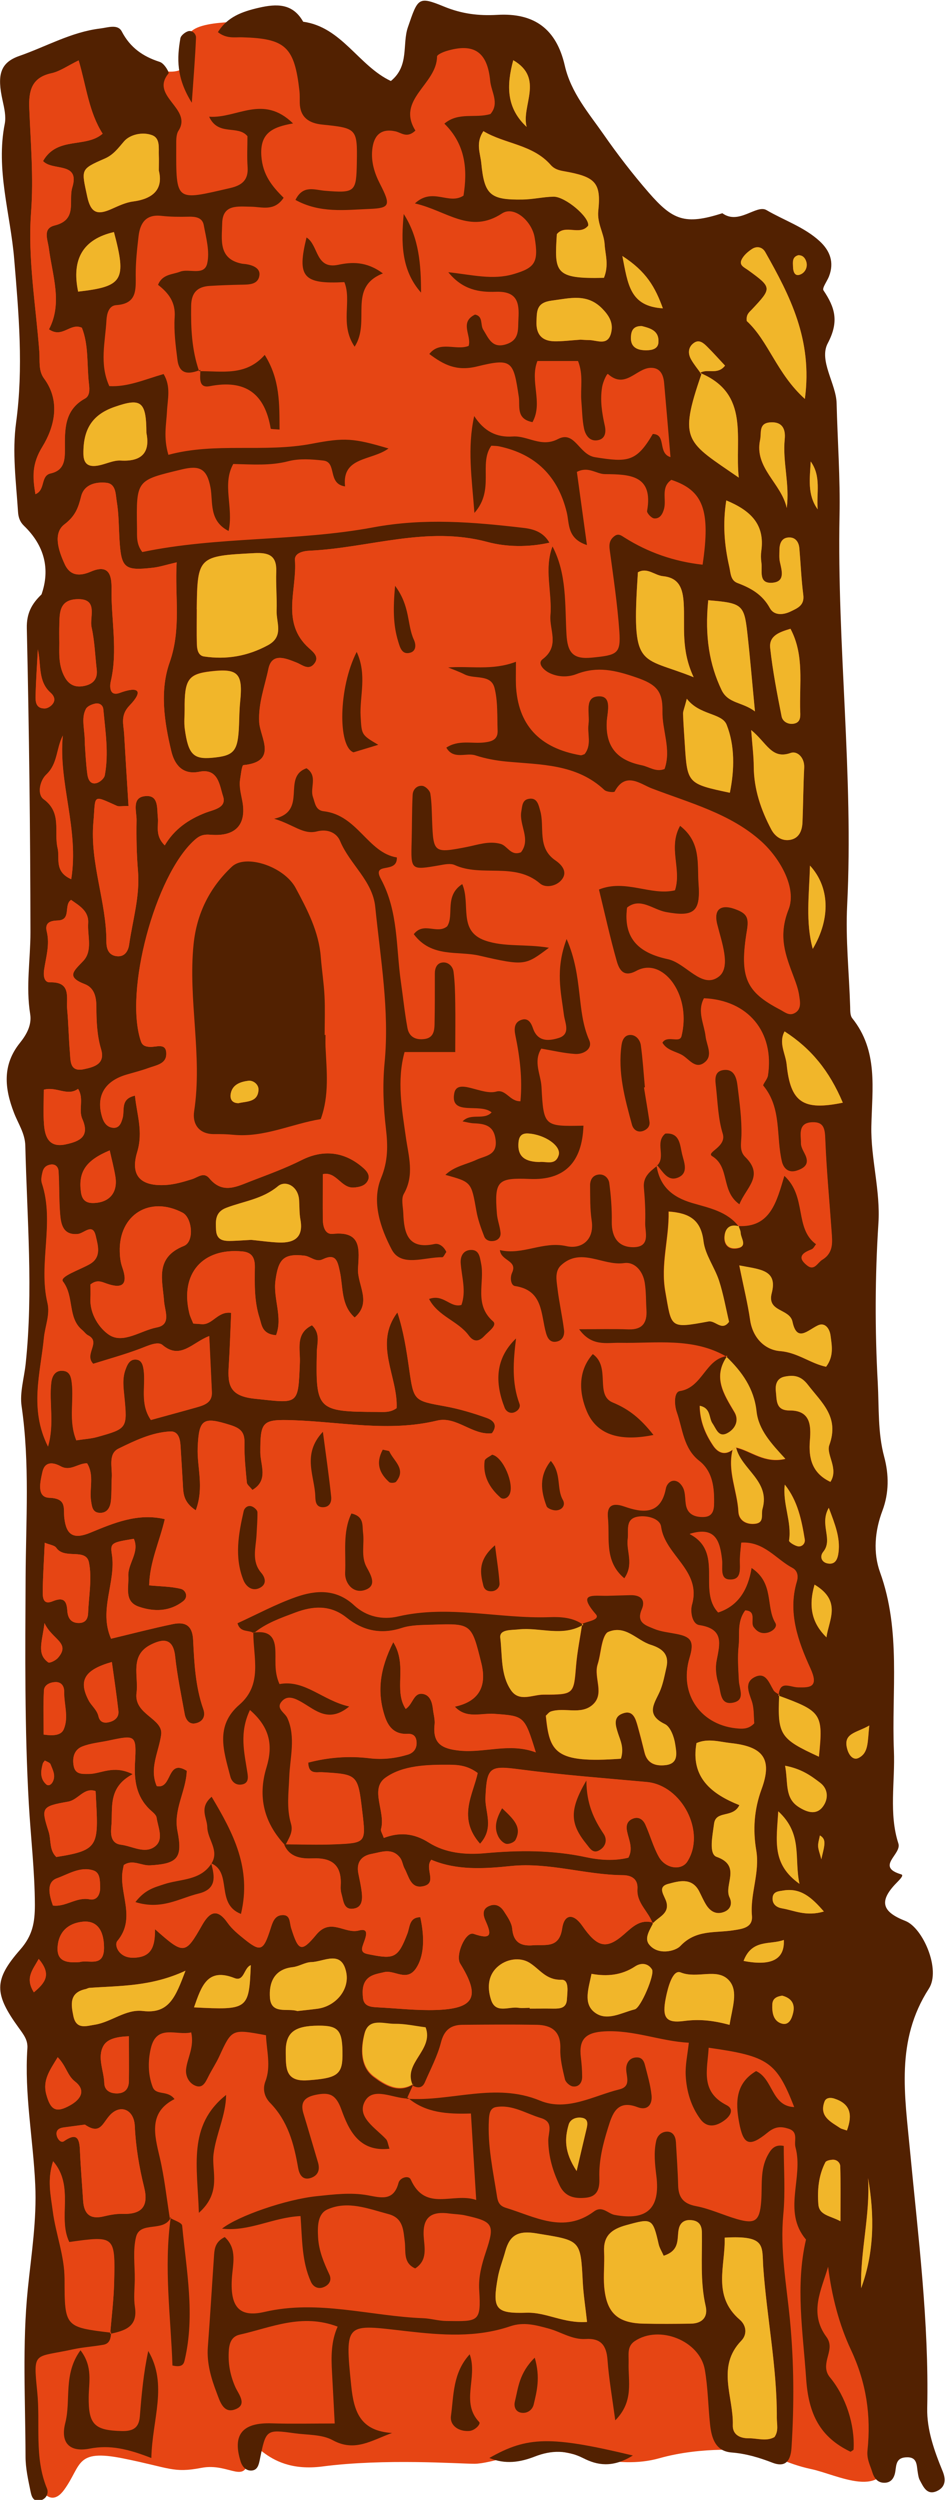 <?xml version="1.0" encoding="UTF-8"?> <svg xmlns="http://www.w3.org/2000/svg" id="_Слой_2" data-name="Слой 2" viewBox="0 0 132.44 350"> <defs> <style> .cls-1 { fill: #f1b62a; } .cls-1, .cls-2, .cls-3 { fill-rule: evenodd; } .cls-2 { fill: #522101; } .cls-3 { fill: #e64514; } </style> </defs> <g id="_Слой_1-2" data-name="Слой 1"> <g> <path class="cls-3" d="m72.41,4.19s-13.32-4.57-13.32-1.14-1.33,14.28-6.66,9.52c-5.33-4.76-8.57-9.52-13.52-9.52s-12.38-.38-12.57,2.28c-.19,2.66.95,5.71-4.76,4.38-5.71-1.33-4.19-4.57-8.57-3.81-4.38.76-12.18,2.48-11.42,6.66.76,4.19,3.05,32.74,2.28,40.16-.76,7.42-1.14,14.09-.19,15.61.95,1.52,4,8.76,3.81,12-.19,3.23-3.05,5.9-3.05,10.66s1.14,53.68,1.14,53.68c0,0-3.43,6.28-2.28,9.52,1.14,3.24,1.52,31.6,1.52,31.6,0,0,0,27.99,0,29.32s-.19,40.54.76,48.35c.95,7.81-5.33,13.71-3.62,15.8,1.71,2.09,2.47,12.18,3.62,20.37,1.14,8.19.95,15.8-.19,19.42-1.14,3.62-2.09,20.56-1.52,24.18.57,3.62,2.67,8.76,5.14,5.33,2.47-3.43,1.52-5.71,8.19-4.38,6.66,1.33,7.04,2.1,11.04,1.33,4-.76,6.28,2.67,6.66-1.71.38-4.38,1.52,2.66,10.28,1.52,8.76-1.14,19.04-.38,21.32-.38s7.05-1.91,10.28-1.91,9.52,2.86,15.61,1.14c6.09-1.71,12.37-1.14,13.9-.95,1.52.19,3.81,1.71,7.42,2.47,3.62.76,10.47,4.57,10.85-2.09.38-6.66,1.71-32.36-.38-41.5-2.09-9.14-3.62-42.26-5.33-46.45-1.71-4.19,6.28-4.76,4-18.27-2.28-13.52-1.14-40.92-1.9-53.68-.76-12.76,2.47-30.27-1.52-35.98-4-5.71-3.04-12.18-2.66-25.32.38-13.14-1.14-64.92-1.14-64.92l-2.66-16.18s3.05-5.14-.76-7.04c-3.81-1.9-4.57-1.9-11.99-2.28-7.42-.38-19.04-9.33-20.18-9.71-1.14-.38-3.62-11.04-3.62-11.04l-4-7.04Z"></path> <path class="cls-2" d="m28.09,51.78c-1.54.61-2.95.75-3.22-1.39-.25-1.99-.52-4.01-.39-5.99.14-2.07-.83-3.36-2.33-4.52.59-1.51,2.04-1.43,3.09-1.84,1.25-.49,3.39.64,3.8-1.16.38-1.68-.16-3.61-.49-5.39-.2-1.05-1.18-1.18-2.16-1.15-1.26.03-2.53.02-3.79-.12-2.17-.24-2.96,1.02-3.18,2.84-.21,1.81-.41,3.64-.4,5.45.01,2.07.2,4.01-2.73,4.21-1.03.07-1.31,1.17-1.37,2.1-.16,3.04-1.02,6.13.4,9.24,2.59.14,4.93-.92,7.61-1.69,1.06,1.76.55,3.53.47,5.26-.09,1.8-.52,3.61.2,6.05,6.58-1.79,13.42-.27,20.14-1.56,4.55-.87,5.8-.79,10.71.67-2.39,1.75-6.56,1.11-6.09,5.31-2.52-.36-1.08-3.4-3.05-3.62-1.61-.18-3.35-.31-4.89.09-2.54.66-5.06.45-7.73.39-1.6,2.89.07,6.05-.65,9.38-2.81-1.42-2.16-4.1-2.54-6.08-.5-2.65-1.51-3.15-4.06-2.53-6.32,1.53-6.35,1.4-6.24,8.22.02,1.08-.14,2.19.74,3.34,10.59-2.21,21.65-1.46,32.34-3.45,7.17-1.34,14.07-.75,21.11.07,1.57.18,2.81.68,3.61,2.07-2.91.64-5.98.63-8.69-.1-8.51-2.29-16.61.83-24.9,1.22-.94.04-2.16.32-2.08,1.32.32,4.15-2,8.76,1.96,12.32.68.61,1.52,1.29.7,2.24-.78.91-1.65.09-2.44-.22-1.56-.63-3.47-1.41-3.94.9-.51,2.44-1.43,4.81-1.29,7.45.12,2.14,2.69,5.53-2.21,6.01-.22.02-.35,1.28-.46,1.97-.18,1.09.14,2.12.33,3.19.55,3.21-1.01,4.87-4.45,4.59-1.08-.09-1.6.14-2.29.76-5.52,4.96-9.86,21.21-7.5,28.15.21.62.63.74,1.19.79.93.09,2.48-.72,2.36,1.14-.08,1.26-1.47,1.45-2.46,1.81-1.03.38-2.09.64-3.14.95-3.07.92-4.28,3.04-3.37,5.97.22.72.65,1.34,1.45,1.45.95.13,1.22-.68,1.41-1.35.32-1.11-.36-2.68,1.73-3.14.26,2.65,1.18,5.03.31,7.9-1.01,3.35.52,4.8,3.97,4.61,1.25-.07,2.5-.44,3.7-.81.84-.26,1.66-1.07,2.44-.13,1.89,2.28,3.89,1.13,5.93.36,2.37-.91,4.74-1.77,7.03-2.92,3.01-1.51,6-1.2,8.63,1.12.6.53,1,1.15.57,1.86-.38.64-1.11.81-1.89.87-1.8.14-2.45-2.29-4.36-1.87,0,2.13-.02,4.26,0,6.38.02.95.3,2.09,1.39,1.98,4.14-.43,3.68,2.29,3.54,4.87-.12,2.28,2,4.72-.47,6.84-1.95-1.74-1.6-4.24-2.08-6.45-.31-1.39-.52-2.6-2.4-1.7-.95.46-1.71-.41-2.55-.51-2.96-.34-3.67.51-4.07,3.49-.34,2.54,1.06,5.16.08,7.65-1.98-.17-1.99-1.43-2.31-2.42-.74-2.3-.69-4.68-.66-7.06.02-1.18-.27-2.11-1.73-2.25-5.59-.54-8.78,3.11-7.46,8.63.12.52.38,1,.56,1.47.44.03.79.05,1.14.08,1.57.16,2.25-1.84,4.17-1.58-.11,2.5-.18,5-.34,7.5-.17,2.65.18,4.16,3.63,4.52,6.19.65,6.1,1.03,6.34-5.08.07-1.82-.67-4.07,1.7-5.2,1.22,1.17.7,2.51.68,3.71-.18,8.14.05,8.39,8.43,8.42.9,0,1.83.14,2.75-.53.22-4.39-3.26-8.96.11-13.4.87,2.64,1.27,5.29,1.65,7.95.64,4.46.65,4.4,5.06,5.2,1.96.36,3.9.94,5.78,1.61.72.26,1.73.84.76,2.15-2.73.34-4.96-2.43-7.69-1.77-6.75,1.63-13.44.18-20.15-.05-4.37-.15-4.63.15-4.62,4.51,0,1.76,1.19,3.89-1.11,5.25-.37-.47-.75-.73-.78-1.02-.17-1.81-.37-3.64-.33-5.45.04-1.51-.41-2.12-1.95-2.61-3.86-1.21-4.45-.89-4.61,3.18-.11,2.72.94,5.54-.27,8.75-1.79-1.17-1.74-2.44-1.81-3.66-.11-1.82-.21-3.64-.33-5.47-.07-.96-.34-1.98-1.47-1.91-2.59.15-4.95,1.3-7.21,2.4-1.49.72-.87,2.61-.95,4.03-.07,1.09,0,2.19-.12,3.28-.1.94-.53,1.78-1.67,1.68-.94-.08-1-.94-1.11-1.64-.27-1.74.48-3.61-.56-5.29-1.27-.03-2.32,1.17-3.69.42-1.01-.55-2.22-.76-2.57.79-.3,1.35-.85,3.56.96,3.62,2.51.09,1.95,1.49,2.11,2.84.28,2.37,1.27,3.04,3.69,2.03,3.25-1.35,6.61-2.77,10.39-1.88-.75,3.2-2.11,5.96-2.19,9.27,1.6.15,3.06.15,4.44.49.68.17,1.1,1.12.33,1.72-1.89,1.48-4.11,1.5-6.23.77-2.07-.72-1.38-2.67-1.46-4.25-.1-1.8,1.61-3.34.77-5.25-3.07.51-3.33.55-3.08,2.16.63,3.89-1.89,7.78-.11,11.83,3.04-.73,5.85-1.46,8.68-2.05,1.66-.34,2.72.14,2.82,2.2.16,3.27.32,6.56,1.43,9.71.38,1.09-.16,1.83-1.18,2-.82.14-1.3-.55-1.43-1.31-.48-2.69-1.05-5.37-1.34-8.09-.28-2.61-1.75-2.46-3.41-1.63-3,1.51-1.69,4.37-2,6.76-.4,3.05,3.78,3.55,3.45,5.86-.34,2.43-1.69,4.69-.62,7.18,2.21.5,1.37-3.9,4.21-2.14-.08,2.83-1.9,5.41-1.3,8.44.75,3.8,0,4.58-3.83,4.8-1.24.07-2.46-.9-3.7-.04-.04.19-.07.37-.11.54-.7,3.3,1.95,6.81-.79,10.09-.47.56.17,2.32,2.11,2.34,2.82.03,3.16-1.73,3.17-3.99,4.06,3.6,4.23,3.59,6.59-.55,1.05-1.85,2.1-2.45,3.58-.34.62.88,1.5,1.59,2.35,2.28,2.26,1.81,2.66,1.68,3.65-1.4.3-.92.56-1.86,1.57-1.96,1.28-.13,1.08,1,1.35,1.84,1,3.17,1.41,3.44,3.5.91,2.03-2.46,3.99-.06,5.99-.6,1.71-.45.79,1.26.5,2.21-.3,1.01.49,1.04,1.22,1.19,3.26.65,3.8.35,5.07-2.96.36-.94.25-2.29,1.81-2.3.7,3.19.43,5.58-.57,7.11-1.31,2.01-3.02.23-4.48.58-.7.17-1.46.28-2.04.66-1.03.69-1.06,1.87-.94,2.97.13,1.18,1.12,1.25,2.04,1.3,2.73.14,5.47.46,8.2.37,5.42-.18,6.25-1.86,3.38-6.5-.71-1.16.75-4.55,1.88-4.16,2.63.91,2.48,0,1.66-1.86-.42-.94-.42-1.78.77-2.13.83-.24,1.44.23,1.83.85.48.75,1.08,1.58,1.15,2.42.17,1.93,1.22,2.46,2.92,2.32,1.71-.14,3.66.5,4.08-2.35.29-2.01,1.55-2.19,2.81-.39,2.07,2.97,3.33,3.41,5.81,1.25,1.34-1.17,2.34-2.2,4.18-1.67-.48.96-1.3,2.13-.63,3.01,1.22,1.6,3.71,1,4.41.25,2.17-2.31,4.83-1.8,7.36-2.19,1.29-.2,2.82-.35,2.67-2.04-.27-3.1,1.14-6,.6-9.19-.47-2.8-.32-5.63.75-8.54,1.57-4.27.19-5.97-4.32-6.45-1.57-.17-3.18-.71-4.8,0-.87,4.82,2.12,7.14,6.01,8.69-.91,1.87-3.29.67-3.55,2.61-.21,1.62-.77,4.23.36,4.63,3.54,1.25.97,3.91,1.81,5.67.45.93.11,1.8-.97,2.11-1.01.29-1.76-.23-2.29-1.04-.39-.61-.67-1.28-1-1.93-1.03-1.98-2.87-1.41-4.32-1.03-1.67.44-.48,1.67-.25,2.61.39,1.64-1.22,2.03-1.95,2.98-.54-1.7-2.28-2.85-2.14-4.87.1-1.41-.88-1.92-2.06-1.93-5.25-.05-10.34-1.83-15.68-1.28-3.76.39-7.61.63-11.15-.88-1.05,1.24,1.04,3.38-1.31,3.74-1.6.24-1.85-1.44-2.43-2.5-.26-.47-.31-1.08-.62-1.5-1.12-1.48-2.64-.81-4-.56-1.46.27-2.17,1.2-1.86,2.75.18.89.38,1.78.48,2.68.1.92.05,2-1.03,2.21-1.55.32-1.53-1.09-1.82-2.05-.1-.34-.13-.72-.11-1.08.17-2.74-1.01-3.98-3.84-3.88-1.59.06-3.33-.08-4.1-1.97,2.37,0,4.74.1,7.1,0,4.4-.18,4.4-.22,3.88-4.57-.62-5.24-.63-5.22-5.66-5.52-.74-.04-1.88.35-1.92-1.35,2.82-.74,5.68-.96,8.57-.61,1.85.22,3.64.02,5.4-.51.76-.23,1.22-.8,1.22-1.6,0-.79-.3-1.36-1.27-1.3-1.73.09-2.65-.86-3.17-2.42-1.13-3.41-.75-6.61,1.17-10.42,2.05,3.29,0,6.69,1.74,9.35,1.06-.7,1.09-2.34,2.43-2.1.98.18,1.29,1.17,1.39,2.13.08.73.31,1.46.23,2.17-.28,2.64,1,3.37,3.47,3.63,3.56.37,7.01-1.14,10.72.25-1.59-5.12-1.6-5.09-5.83-5.39-1.85-.13-3.91.74-5.52-1.01q4.95-1.07,3.71-6.1c-1.37-5.53-1.37-5.55-6.81-5.37-1.46.05-2.98.02-4.34.46-2.9.95-5.47.37-7.71-1.43-2.33-1.87-4.79-1.64-7.23-.72-2.02.76-4.12,1.48-5.83,2.92-.65-.55-1.89,0-2.29-1.43,2.7-1.23,5.38-2.68,8.21-3.68,2.81-.99,5.66-1.18,8.18,1.16,1.69,1.57,3.95,2.07,6.16,1.55,7.1-1.65,14.15.35,21.23.1,1.59-.06,3.31.04,4.73,1.08-2.9,1.74-6.03.33-9.04.65-1.05.11-2.74-.05-2.59,1.19.3,2.46.01,5.16,1.5,7.33,1.15,1.68,3.01.61,4.55.61,4.29,0,4.24-.05,4.57-4.08.16-1.96.56-3.9.86-5.85.74-.35,2.52-.55,1.88-1.29-2.75-3.16-.24-2.59,1.63-2.63,1.09-.02,2.18-.07,3.27-.09,1.4-.02,2.13.66,1.55,2.01-.82,1.88.63,2.24,1.71,2.7.97.41,2.09.51,3.15.72,1.93.38,2.57.92,1.85,3.3-1.59,5.24,1.71,9.62,6.92,9.95.74.05,1.45-.02,2.12-.72-.09-.96-.01-2.1-.35-3.09-.43-1.27-1.04-2.62.37-3.37,1.61-.85,2.06.77,2.7,1.82.17.28.54.43.81.64-.25,5.63.09,6.16,5.56,8.67.62-6.01.4-6.34-5.68-8.56.18-2.21,1.58-1.18,2.76-1.16,1.74.04,2.89-.02,1.69-2.65-1.71-3.74-3.19-7.81-1.89-12.14.25-.83.04-1.54-.61-1.89-2.29-1.21-3.98-3.73-7.17-3.55-.08.9-.18,1.61-.19,2.33-.02,1.25.34,2.96-1.53,2.83-1.31-.1-.87-1.72-.98-2.73-.29-2.57-.86-4.77-4.52-3.66,4.84,2.54,1.07,7.9,3.99,10.98,2.81-.92,4.18-3.17,4.67-6.24,3.22,2.12,1.97,5.42,3.34,7.69.37.61-.46,1.31-1.24,1.44-.75.12-1.32-.13-1.82-.82-.5-.69.49-2.25-1.18-2.33-1.16,1.6-.73,3.32-.9,4.9-.18,1.61-.05,3.27.03,4.9.06,1.18.97,2.78-.87,3.13-1.83.35-1.65-1.58-2-2.64-.33-1.01-.46-2.2-.27-3.23.44-2.34,1.11-4.46-2.42-5-1.04-.16-1.28-1.95-1.02-2.88,1.36-4.78-3.8-6.88-4.34-10.91-.15-1.12-1.97-1.62-3.27-1.39-1.79.31-1.23,1.9-1.39,3.09-.23,1.72.92,3.53-.49,5.54-2.87-2.39-2.01-5.63-2.3-8.46-.14-1.43.34-2.32,2.31-1.63,2.45.86,5.1,1.28,5.81-2.5.11-.59.73-1.41,1.62-1,.41.19.79.72.93,1.17.21.68.16,1.44.29,2.15.26,1.36,1.36,1.68,2.46,1.65,1.54-.05,1.46-1.32,1.46-2.41,0-2.06-.34-4.07-2.07-5.41-2.24-1.75-2.32-4.45-3.15-6.81-.35-1-.43-2.86.44-3,3.19-.5,3.56-4.52,6.64-4.9-2.1,2.95-.48,5.37,1,7.87.63,1.06.22,2.16-.78,2.82-1.41.92-1.71-.36-2.31-1.24-.53-.77-.19-2.12-1.78-2.46.03,2.15.78,3.93,1.88,5.56.64.96,1.59,1.44,2.72.6-.74,2.98.67,5.75.82,8.65.07,1.26,1.15,1.84,2.37,1.69,1.3-.16.77-1.29,1-2.08,1.11-3.91-2.98-5.51-3.7-8.58,2.13.48,3.97,2.27,6.9,1.59-1.99-2.16-3.75-4.06-4.04-6.66-.35-3.19-2.04-5.54-4.24-7.65-4.7-2.71-9.87-1.82-14.91-1.92-1.9-.04-3.97.57-5.75-1.95,2.67,0,4.83-.06,6.99.02,1.93.06,2.6-.9,2.48-2.67-.08-1.27-.04-2.56-.24-3.81-.25-1.61-1.39-2.97-2.9-2.75-2.96.42-6.02-2.26-8.81.29-.88.8-.63,2.07-.5,3.12.23,1.98.68,3.93.93,5.91.09.71-.18,1.48-1.06,1.67-.92.2-1.3-.5-1.49-1.18-.76-2.65-.36-6-4.36-6.6-.55-.08-.75-1.12-.39-1.9.78-1.72-1.65-1.6-1.72-3.19,3.2.79,6.05-1.3,9.38-.54,1.92.43,3.91-.7,3.48-3.55-.24-1.61-.21-3.27-.22-4.9,0-.77.34-1.45,1.18-1.57.86-.13,1.45.52,1.54,1.18.24,1.8.38,3.62.35,5.43-.03,2.24.98,3.62,3.15,3.55,2.28-.08,1.46-2.08,1.5-3.37.05-1.63-.04-3.28-.18-4.91-.14-1.52.83-2.28,1.84-3.07l-.05-.14c.44,2.93,2.14,4.46,5.02,5.31,2.31.68,4.92,1.16,6.55,3.33-1.04-.33-1.81.01-2.01,1.08-.24,1.33.45,2.19,1.78,1.95,1.45-.26.46-1.37.44-2.11-.01-.35-.21-.68-.32-1.03,4.54.25,5.37-3.42,6.46-7.03,3.2,2.92,1.38,7.37,4.46,9.59-.22.26-.38.65-.66.76-1.18.47-2.09,1-.65,2.17,1.07.88,1.48-.35,2.18-.77,1.58-.96,1.37-2.44,1.28-3.88-.29-4.26-.71-8.51-.88-12.77-.06-1.46-.08-2.62-1.88-2.54-1.99.09-1.5,1.69-1.52,2.87-.01.5.31,1.04.55,1.52.69,1.35.04,2.01-1.19,2.39-1.16.36-1.83-.36-2.04-1.25-.86-3.54,0-7.5-2.61-10.65-.14-.17.57-.91.65-1.43.93-6.08-2.78-10.56-8.97-10.81-.96,1.82.05,3.54.25,5.3.14,1.21,1.06,2.64-.1,3.63-1.36,1.15-2.25-.47-3.28-1.02-.93-.49-2.09-.64-2.7-1.7.63-1.19,2.44.09,2.69-.94.63-2.54.27-5.26-1.16-7.35-1.03-1.51-2.97-2.93-5.19-1.75-1.81.98-2.41-.21-2.75-1.42-.92-3.29-1.66-6.63-2.49-10.02,3.74-1.53,7.28.9,10.68.1.94-2.98-1.02-5.92.72-9.03,2.98,2.3,2.39,5.35,2.59,8.08.3,4-.63,4.79-4.59,4.05-1.85-.34-3.58-2.08-5.43-.64-.57,4.51,1.92,6.36,5.72,7.18,2.56.55,4.79,4.29,7.17,2.42,1.65-1.3.35-4.74-.27-7.24-.55-2.26.61-2.99,2.83-2.07,1.36.56,1.63,1.15,1.35,2.86-1.11,6.64-.09,8.61,4.62,11.08.65.34,1.25.89,1.99.54,1.05-.49.82-1.54.7-2.39-.12-.9-.45-1.77-.76-2.62-1.16-3.09-2.23-5.72-.73-9.51,1.15-2.91-1.13-7.07-3.81-9.49-4.33-3.91-10.04-5.39-15.37-7.43-1.51-.58-3.68-2.43-5.19.44-.08.15-1.14.07-1.45-.22-3.93-3.68-8.93-3.52-13.78-3.98-1.45-.14-2.91-.41-4.28-.86-1.32-.44-3.1.67-4.11-1.12,1.75-1.18,3.64-.54,5.41-.76.97-.12,1.84-.37,1.8-1.56-.08-2,.05-4.07-.43-5.98-.5-2-2.79-1.22-4.18-1.91-.79-.4-1.63-.69-2.45-1.03,3.18-.27,6.29.47,9.65-.81,0,1.44-.03,2.34,0,3.23q.37,8.36,9.05,9.86c.16.03.35-.09.56-.15,1.02-1.26.35-2.77.54-4.17.21-1.48-.69-3.96,1.57-3.93,1.81.02,1.05,2.37,1,3.65-.15,3.56,1.61,5.33,4.91,6,1.04.21,1.98,1,3.19.53.95-2.72-.37-5.38-.31-8.06.06-2.84-.92-3.77-3.69-4.71-2.94-1-5.43-1.58-8.34-.47-1.18.45-2.53.45-3.75-.12-.88-.41-1.83-1.39-.98-2.03,2.39-1.8.9-4.02,1.06-6.05.27-3.24-.93-6.52.31-9.73,2.03,3.86,1.73,8.13,1.96,12.26.14,2.58.88,3.58,3.56,3.31,3.57-.35,4.07-.53,3.85-3.7-.27-3.81-.84-7.61-1.35-11.4-.11-.8,0-1.4.65-1.9.57-.44.98-.09,1.44.2q4.97,3.13,10.93,3.79c1.13-7.62.1-10.4-4.38-11.88-1.51,1.05-.67,2.69-1.02,4.04-.2.75-.58,1.43-1.39,1.36-.37-.03-1.05-.75-.99-1.05.9-5.04-2.46-5.12-5.89-5.15-1.23,0-2.32-1.15-3.95-.31.44,3.19.89,6.48,1.41,10.24-2.79-.91-2.45-2.98-2.82-4.54q-1.84-7.66-9.49-9.28c-.35-.07-.72-.06-1.09-.09-1.82,2.57.53,6.13-2.37,9.41-.37-4.97-1.02-9.06-.03-13.56,1.37,2.12,3.12,3.02,5.4,2.86,2.11-.14,3.98,1.59,6.34.36,2.37-1.24,2.92,2.17,5.19,2.54,4.57.73,5.8.68,8.1-3.25,1.96.05.63,2.67,2.48,3.24-.31-3.65-.59-7.01-.89-10.36-.1-1.2-.57-2.21-1.95-2.14-1.97.09-3.52,3.02-5.92.86-.14-.12-.7,1.08-.82,1.81-.31,1.84-.03,3.62.37,5.42.21.92.08,1.93-1.11,2.06-1.09.12-1.62-.81-1.8-1.67-.26-1.24-.26-2.53-.37-3.8-.16-1.8.32-3.66-.47-5.64h-5.69c-1.12,2.81.83,5.83-.69,8.56-2.36-.45-1.72-2.26-1.92-3.54-.75-4.99-.9-5.47-5.83-4.26-2.91.72-4.7-.24-6.71-1.74,1.5-1.91,3.73-.44,5.51-1.13.45-1.44-1.35-3.3.9-4.39,1.16.24.72,1.41,1.13,2.09.76,1.21,1.25,2.72,3.26,2.06,1.9-.63,1.6-2.13,1.69-3.57.14-2.29-.19-3.87-3.17-3.77-2.25.08-4.63-.23-6.66-2.74,3.38.37,6.23,1.12,9.13.27,3.01-.88,3.56-1.63,2.97-5.13-.38-2.29-2.87-4.48-4.57-3.37-4.51,2.95-7.73-.39-12.21-1.4,2.5-2.32,4.72.26,6.81-1.09.56-3.52.36-7.1-2.68-10.08,1.99-1.68,4.36-.7,6.46-1.35,1.3-1.51.1-3.12-.04-4.64-.39-4.11-2.32-5.34-6.16-4.17-.48.15-1.28.5-1.29.76-.02,3.9-5.76,6-3.03,10.37-1.19,1.13-1.97.29-2.79.11-2.13-.47-3.07.66-3.26,2.58-.17,1.68.3,3.24,1.07,4.74,1.55,3.02,1.45,3.43-1.48,3.54-3.41.14-6.93.62-10.35-1.26,1.06-2.15,2.66-1.4,4.17-1.28,4.21.34,4.36.16,4.43-3.96.08-4.74,0-4.82-4.86-5.31-1.84-.19-3.09-1-3.14-3.04-.01-.55.02-1.1-.04-1.65-.7-6.2-1.94-7.36-8.04-7.53-1.06-.03-2.17.23-3.39-.72,1.34-2.16,3.44-2.89,5.75-3.42,2.49-.57,4.74-.63,6.2,1.96,5.41.74,7.77,6.18,12.29,8.3,2.62-2.13,1.56-5.13,2.39-7.54,1.41-4.1,1.43-4.37,5.09-2.87,2.45,1,4.78,1.3,7.42,1.15,5.22-.31,8.31,1.99,9.48,7.12.87,3.79,3.37,6.65,5.41,9.58,1.92,2.76,4.07,5.56,6.34,8.17,3.36,3.86,5.07,4.59,10.33,2.9,2.3,1.69,4.77-1.26,6.18-.44,2.46,1.44,5.29,2.37,7.44,4.34,1.47,1.35,2.08,2.97,1.33,4.93-.26.68-1,1.64-.78,1.97,1.62,2.41,2.21,4.36.6,7.41-1.28,2.41,1.17,5.67,1.24,8.37.13,5.25.52,10.54.41,15.76-.36,18.21,1.98,36.35,1.07,54.55-.24,4.77.28,9.48.42,14.22.01.54-.01,1.21.28,1.58,3.68,4.58,2.8,9.86,2.69,15.15-.09,4.53,1.29,8.98.99,13.6-.48,7.43-.5,14.88-.09,22.33.19,3.46-.02,6.92.9,10.34.67,2.49.69,5.05-.25,7.55-1.07,2.83-1.32,5.88-.33,8.62,2.96,8.18,1.6,16.63,1.94,24.97.18,4.35-.73,8.82.63,13,.49,1.52-3.26,3.24.4,4.32.48.14-.43.93-.9,1.44-2.22,2.4-1.73,3.83,1.48,5.08,2.47.97,5,6.84,3.29,9.48-4.69,7.26-3.37,14.92-2.64,22.71,1.14,11.98,2.67,23.93,2.41,36.01-.07,3.02.99,6,2.16,8.84.48,1.16.41,2.23-.8,2.78-1.39.63-1.89-.57-2.4-1.52-.17-.31-.22-.7-.28-1.05-.19-1.02,0-2.29-1.72-2.15-1.28.1-1.29,1-1.42,1.91-.14,1-.63,1.74-1.74,1.64-.79-.07-1.26-.69-1.48-1.43-.31-1.01-.82-1.86-.69-3.1.51-4.88-.15-9.46-2.34-14.12-1.63-3.47-2.68-7.51-3.18-11.59-.94,3.26-2.72,6.46-.24,9.82.78,1.06.37,2.02.11,3.09-.2.84-.31,1.73.38,2.57,2.25,2.72,3.51,6.65,3.32,10.09,0,.11-.24.2-.42.34-4.31-2.06-5.9-5.3-6.23-10.26-.44-6.52-1.53-12.96-.02-19.45-3.34-3.95-.31-8.66-1.47-12.91-.25-.93.46-2.15-.97-2.61-1.04-.33-1.85-.35-2.93.53-2.6,2.12-3.42,1.75-4.01-1.45-.51-2.78-.49-5.45,2.39-7.15,2.41,1.12,2.14,4.92,5.34,5.04-2.48-6.33-3.62-7.13-11.99-8.31-.16,3.02-1.24,6.13,2.51,8.04,1.13.57.5,1.55-.3,2.13-1.14.84-2.42,1.12-3.37-.17-1.33-1.8-1.95-3.94-2.06-6.15-.07-1.43.26-2.89.44-4.55-3.96-.2-7.69-1.81-11.81-1.59-2.68.14-3.63,1.13-3.32,3.65.11.9.18,1.82.18,2.72,0,.81-.46,1.45-1.3,1.34-.42-.05-1.01-.58-1.11-.99-.33-1.41-.7-2.87-.65-4.29.09-2.43-1.21-3.31-3.31-3.35-3.46-.06-6.93-.03-10.39,0-1.64.01-2.58.72-3.03,2.47-.49,1.92-1.46,3.73-2.25,5.57-.38.89-1.04.83-1.78.45-1.34-3.1,3.04-4.89,1.83-8.04-1.44-.18-2.89-.51-4.33-.49-1.5.02-3.63-.87-4.2,1.29-.55,2.1-.62,4.66,1.32,6.09,1.46,1.08,3.39,2.35,5.53,1.01-.31.7-.63,1.4-.95,2.1l.11-.13c-2.05-.04-4.84-1.7-5.96.43-1.15,2.17,1.54,3.71,2.99,5.27.22.24.25.66.48,1.33-4.29.5-5.72-2.65-6.75-5.5-.77-2.13-1.69-2.43-3.57-2.05-1.58.32-2.23,1.04-1.73,2.65.69,2.26,1.34,4.53,2.02,6.79.3,1.01.07,1.82-.96,2.19-1.25.43-1.67-.57-1.82-1.42-.58-3.35-1.42-6.52-3.92-9.08-.67-.68-1.14-1.76-.66-3.02.81-2.11.16-4.3.08-6.45-4.8-.89-4.78-.88-6.54,2.94-.45.99-1.07,1.9-1.55,2.87-.42.83-.82,1.76-1.96,1.19-.88-.45-1.26-1.45-1.14-2.32.2-1.57,1.16-3.03.71-5.08-2.03.5-4.85-1.24-5.66,2.23-.41,1.74-.41,3.65.25,5.4.48,1.27,2.08.4,3.07,1.71-3.63,1.84-2.84,4.92-2.08,8.13.67,2.83.97,5.74,1.43,8.61l.13-.15c-1,2.11-4.3.43-4.87,2.71-.47,1.89-.16,3.98-.18,5.98-.02,1.27-.17,2.57.02,3.82.44,2.82-1.45,3.33-3.47,3.77.2-2.36.49-4.71.55-7.06.16-6.56.12-6.56-6.29-5.68-1.66-3.44.79-7.81-2.27-11.32-.84,2.55-.32,4.67-.04,6.84.41,3.22,1.66,6.27,1.66,9.58,0,6.7.08,6.7,6.53,7.48-.06.75-.17,1.51-1.06,1.68-1.43.26-2.89.34-4.31.65-5.45,1.2-5.57.13-4.99,5.94.46,4.51-.45,9.14,1.36,13.53.27.65-.06,1.47-.92,1.68-1.04.26-1.25-.64-1.38-1.27-.33-1.61-.7-3.25-.7-4.87-.02-7.83-.47-15.71.32-23.47.5-4.88,1.27-9.66,1.04-14.62-.29-6.37-1.54-12.68-1.1-19.08.08-1.14-.52-1.9-1.2-2.84-3.47-4.78-3.54-6.71.19-10.96,1.74-1.98,2.06-3.79,2.06-6.29-.02-4.75-.58-9.43-.85-14.14-.6-10.53-.5-21.09-.45-31.65.04-7.99.6-16.01-.56-24-.28-1.92.36-3.96.57-5.95,1.08-10.18.19-20.35-.05-30.52-.04-1.74-1.01-3.1-1.59-4.62-1.32-3.41-1.66-6.69.84-9.79.92-1.15,1.68-2.49,1.43-4.03-.62-3.83.04-7.63.04-11.44-.02-14.19-.19-28.38-.51-42.56-.05-2.13.71-3.45,2.06-4.75h0c1.24-3.54.42-6.84-2.46-9.61-.58-.56-.78-1.19-.83-1.93-.27-4.17-.84-8.36-.27-12.54,1.04-7.66.37-15.22-.27-22.89-.52-6.28-2.6-12.5-1.32-18.93.2-1.02-.07-2.18-.3-3.23C-.42,10.56-.02,8.79,2.69,7.84c3.77-1.31,7.3-3.36,11.35-3.85,1.08-.13,2.47-.66,3.03.42,1.18,2.27,2.99,3.51,5.3,4.25.32.1.61.41.82.69.21.28.52.82.43.93-2.67,3.21,3.42,4.9,1.39,8.03-.35.55-.31,1.41-.31,2.12-.02,7.91-.14,7.67,7.55,5.9,1.66-.38,2.58-1.12,2.45-2.95-.1-1.44-.02-2.9-.02-4.31-1.34-1.63-4.08.05-5.37-2.73,3.9.28,7.52-3.19,11.76.94-2.89.51-4.67,1.34-4.44,4.58.19,2.64,1.5,4.22,3.12,5.83-1.32,1.97-3.06,1.26-4.6,1.25-1.84-.02-3.96-.37-4.01,2.34-.04,2.26-.59,4.98,2.78,5.64.18.03.36.03.55.06.95.14,2.02.56,1.89,1.56-.18,1.35-1.5,1.3-2.61,1.32-1.45.03-2.9.08-4.35.17-1.72.1-2.58.93-2.61,2.77-.05,3.12.08,6.2,1.12,9.18l.17-.19Zm70.21.61c-3.27,9.46-2.07,9.43,5.24,14.48-.62-5.42,1.65-11.72-5.42-14.66,1-.68,2.44.36,3.5-1.02-.82-.87-1.62-1.78-2.48-2.63-.49-.49-1.11-1.08-1.84-.58-.84.56-.93,1.47-.45,2.32.41.74.97,1.4,1.46,2.09ZM23.09,118.36c1.34-2.28,3.37-3.66,5.75-4.58,1.12-.43,2.97-.67,2.42-2.31-.49-1.47-.64-3.95-3.34-3.42-2.43.48-3.49-1.12-3.91-2.88-.99-4.09-1.64-8.45-.24-12.41,1.66-4.7.71-9.18.99-14.03-1.54.36-2.41.65-3.31.75-4,.46-4.45.07-4.7-3.85-.11-1.82-.09-3.66-.39-5.44-.16-.95-.07-2.46-1.46-2.6-1.48-.15-3.11.22-3.53,1.9-.41,1.61-.81,2.75-2.34,3.92-1.64,1.25-.83,3.7.04,5.58.82,1.76,2.24,1.65,3.69,1.03,2.59-1.11,2.89.66,2.87,2.39-.07,4.33.91,8.67-.11,13.01-.12.51-.27,2.15,1.26,1.59,2.64-.97,3.38-.31,1.37,1.77-1.33,1.38-.83,2.64-.75,4.01.19,3.36.41,6.71.61,10.05-.94,0-1.34.11-1.63-.02-3.52-1.58-2.96-1.54-3.29,2.27-.51,5.79,1.83,11.13,1.82,16.77,0,.99.32,1.86,1.41,2.01,1.11.15,1.65-.66,1.78-1.62.49-3.42,1.53-6.76,1.24-10.3-.2-2.36-.24-4.74-.2-7.11.02-1.29-.77-3.34,1.43-3.39,1.67-.04,1.41,1.76,1.55,3,.13,1.19-.44,2.53.97,3.91Zm44.2,139.78c-3.23-3.64-.98-6.91-.35-9.92-1.4-1.04-2.69-1.14-3.94-1.15-3.12-.02-6.52.06-8.97,1.8-2.28,1.61.06,4.79-.64,7.22-.07.25.18.59.39,1.22,2.15-.82,4.17-.71,6.31.65,2.3,1.46,5.1,1.74,7.91,1.48,4.72-.43,9.42-.45,14.12.56,1.9.41,3.96.56,5.94.07.71-1.3.05-2.51-.19-3.71-.17-.84.04-1.44.81-1.75.83-.34,1.45.14,1.76.83.67,1.48,1.09,3.09,1.88,4.5.94,1.7,3.17,1.98,4,.68,2.64-4.11-.74-10.69-5.69-11.14-5.94-.54-11.91-.99-17.82-1.77-4.18-.55-4.59-.33-4.78,3.95-.09,2.01,1.27,4.23-.75,6.46ZM13.05,190.94c-1.33-1.35,1.17-3.03-.73-3.99-.31-.16-.53-.5-.81-.73-2.08-1.73-1.08-4.69-2.7-6.8-.53-.69,2.41-1.64,3.78-2.44,1.67-.97,1.11-2.64.82-3.92-.43-1.91-1.63-.37-2.53-.29-2.06.18-2.35-1.35-2.47-2.81-.16-2-.09-4.01-.22-6.01-.03-.44-.33-1.01-1.1-.9-.64.09-.98.45-1.12.98-.13.52-.27,1.14-.11,1.62,1.83,5.52-.53,11.23.79,16.79.38,1.61-.34,3.24-.5,4.86-.48,4.94-2.08,9.94.57,15.22.93-3.24.12-6.14.46-8.98.12-.96.6-1.76,1.74-1.6.88.12,1.04.9,1.13,1.64.32,2.63-.47,5.38.64,8.08,1.15-.18,2.07-.22,2.94-.47,4.19-1.17,4.22-1.2,3.79-5.63-.12-1.28-.3-2.54.15-3.78.25-.7.57-1.44,1.39-1.43.87,0,1.07.74,1.17,1.51.29,2.23-.56,4.67,1.01,6.95,2.31-.64,4.41-1.2,6.49-1.79,1.08-.31,2.12-.69,2.05-2.12-.12-2.47-.24-4.94-.37-7.84-2.34.87-4.03,3.37-6.55,1.25-.66-.56-2.06.11-3.11.51-2.17.82-4.42,1.44-6.62,2.13ZM6.87,46.11c1.92-3.66.48-7.5-.02-11.35-.17-1.28-.9-2.77.82-3.19,3.25-.81,1.89-3.44,2.47-5.33,1.11-3.65-2.81-2.25-4.1-3.69,1.99-3.5,5.99-1.77,8.35-3.83-1.93-3.01-2.29-6.63-3.36-10.26-1.53.74-2.62,1.54-3.82,1.8-2.84.61-3.2,2.54-3.1,4.94.19,4.84.61,9.61.25,14.54-.48,6.45.67,13.03,1.16,19.55.09,1.25-.16,2.6.66,3.71,2.4,3.24,1.39,6.9-.23,9.54-1.48,2.41-1.38,4.26-.98,6.65,1.44-.58.68-2.57,2.12-2.9,1.88-.42,2.02-1.79,2.01-3.33-.01-2.75-.14-5.53,2.82-7.16.67-.37.65-1.22.56-1.98-.32-2.68-.02-5.46-1-7.93-1.65-.74-2.71,1.53-4.6.23Zm80.13,200.11c.46-1.53-.08-2.53-.41-3.55-.34-1.07-.73-2.26.64-2.77,1.47-.54,1.82.7,2.12,1.76.35,1.23.66,2.46.96,3.69.38,1.58,1.57,1.94,2.93,1.78,1.93-.22,1.51-1.86,1.36-2.95-.14-1.01-.66-2.43-1.44-2.8-2.93-1.42-1.29-3.08-.61-4.82.39-1.01.59-2.09.83-3.15.41-1.83-.63-2.63-2.2-3.13-1.99-.63-3.52-2.83-5.96-1.8-.39.16-.64.86-.78,1.36-.29,1.05-.37,2.16-.7,3.19-.59,1.87,1.05,4.13-.73,5.67-1.64,1.42-3.91.3-5.81.91-.29.1-.52.43-.72.6.52,5.11,1.24,6.69,10.5,6.02Zm-2.36-207.33c.73-1.83.18-3.26.1-4.68-.09-1.6-1.08-2.92-.89-4.72.42-3.96-.43-4.76-4.81-5.53-.75-.13-1.36-.3-1.86-.88-2.54-2.89-6.42-2.92-9.43-4.73-1.13,1.66-.44,3.09-.3,4.47.43,4.45,1.24,5.17,5.79,5.1,1.44-.02,2.89-.36,4.33-.4,1.65-.04,5.09,2.89,4.86,4.06-1.15,1.45-3.22-.24-4.39,1.19-.33,5.29-.41,6.29,6.61,6.11Zm-57.07,46.4c0,1.64-.03,3.28.01,4.91.02.71.17,1.58,1,1.71,3.15.47,6.12-.04,8.96-1.58,2.27-1.23,1.15-3.17,1.21-4.84.06-1.82-.11-3.64-.05-5.46.09-2.24-1.02-2.69-3.05-2.59-7.86.4-8,.47-8.09,7.86Zm-14.9,94.54c0,.53.03,1.24,0,1.94-.12,2.22,1.28,4.23,2.61,5.11,1.99,1.31,4.44-.61,6.7-1.04,2.05-.39,1.11-2.3,1.01-3.65-.21-2.98-1.33-6.12,2.78-7.76,1.5-.6,1.15-3.95-.18-4.65-4.6-2.42-8.96.28-8.81,5.47.02.72.1,1.47.34,2.14.84,2.37.15,3.15-2.24,2.29-.67-.24-1.32-.56-2.21.15Zm-.79,117.62c-.86.12-1.93.25-3,.4-.57.08-1.04.35-.95,1.01.07.56.59,1.22,1.03.91,1.75-1.21,2.17-.48,2.24,1.25.1,2.37.3,4.73.45,7.09.12,1.82.95,2.64,2.85,2.19.88-.21,1.81-.38,2.7-.36,2.68.09,3.65-1.07,3.01-3.68-.7-2.83-1.18-5.69-1.32-8.62-.1-2.33-2.08-3.15-3.58-1.41-1.01,1.17-1.33,2.65-3.42,1.21Zm-1.92-171.46c-1.09.69.1,2.81-1.86,2.88-1.02.04-1.87.27-1.55,1.56.45,1.84-.12,3.59-.38,5.38-.1.71-.03,1.75.81,1.72,3.07-.09,2.28,2.17,2.43,3.8.19,1.99.21,3.99.38,5.98.1,1.21-.05,2.82,1.98,2.38,1.44-.31,3.01-.74,2.39-2.8-.58-1.95-.65-3.93-.66-5.94,0-1.34-.28-2.65-1.63-3.17-2.72-1.04-1.47-1.88-.18-3.27,1.31-1.42.55-3.48.66-5.26.11-1.71-1.22-2.43-2.39-3.26Zm83.73,43.63c.08,3.8-1.15,7.34-.46,11.22.9,5.05.56,5.17,6.02,4.16,1.02-.19,1.88,1.43,2.9.04-.45-1.9-.79-3.87-1.4-5.75-.62-1.88-1.95-3.63-2.18-5.53-.36-3-1.98-3.95-4.9-4.15Zm8.09-99.56c-.53,3.33-.26,6.31.42,9.29.2.88.16,1.9,1.16,2.28,1.89.71,3.49,1.61,4.53,3.51.57,1.03,1.82,1,2.93.46,1-.48,1.94-.86,1.75-2.33-.27-2.16-.36-4.35-.55-6.52-.07-.79-.48-1.45-1.28-1.5-1.16-.07-1.51.77-1.51,1.78,0,.54-.05,1.11.06,1.63.27,1.25.78,2.8-1.09,2.93-1.97.13-1.33-1.71-1.5-2.84-.08-.53-.09-1.1-.01-1.63.51-3.69-1.47-5.63-4.91-7.06Zm-75.91,29.25c0,.91-.1,1.83.02,2.73.48,3.54,1.2,4.27,3.79,4.04,3.15-.28,3.66-.89,3.81-4.57.04-1.09.05-2.18.16-3.27.41-3.97-.28-4.71-4.11-4.26-3.17.37-3.71,1.14-3.67,5.32Zm-7.28,149.08c-3.57,1.89-2.74,4.8-2.99,7.33-.1,1.05-.09,2.36,1.36,2.54,1.57.2,3.29,1.31,4.71.28,1.35-.99.47-2.69.28-4.06-.06-.44-.63-.83-1.01-1.2-1.84-1.81-2.15-4.02-2.02-6.5.21-3.9.12-3.91-3.69-3.1-1.24.26-2.54.37-3.7.83-1.14.45-1.42,1.58-1.2,2.74.23,1.18,1.17,1.11,2.1,1.1,1.75,0,3.42-1.31,6.17.03ZM112.8,55.85c1.12-8.28-2.11-14.46-5.55-20.56-.41-.73-1.19-.87-1.86-.43-.58.38-1.19.91-1.47,1.52-.35.78.36,1.03.98,1.48,3.32,2.42,3.29,2.48.47,5.47-.37.39-.83.7-.71,1.62,3.06,2.8,4.2,7.35,8.14,10.9ZM22.26,23.87c0-.98.02-1.53,0-2.07-.05-1.07.24-2.44-.98-2.88-1.36-.49-3.09-.06-3.89.87-.83.96-1.49,1.89-2.71,2.42-3.48,1.51-3.26,1.51-2.46,5.3.49,2.33,1.42,2.63,3.34,1.79.99-.44,2.02-.95,3.07-1.08,2.9-.38,4.27-1.78,3.63-4.34Zm74.96,70.95c-1.83-3.9-1.21-7.16-1.4-10.37-.12-2.03-.61-3.56-2.91-3.79-1.18-.12-2.21-1.28-3.51-.54-.91,13.82.19,11.61,7.82,14.69Zm6.38,82.34c.62,3.08,1.19,5.35,1.52,7.65.37,2.55,2.11,4.19,4.21,4.36,2.44.19,4.28,1.74,6.44,2.19,1.12-1.5.8-2.98.62-4.38-.12-.91-.74-1.91-1.78-1.41-1.43.68-2.93,2.42-3.55-.51-.4-1.88-3.61-1.33-2.91-4.01.86-3.3-1.67-3.31-4.56-3.88Zm2.2-77.55c-.39-4.03-.69-7.56-1.08-11.09-.44-3.88-.76-4.1-5.47-4.49-.51,5.11.19,9.04,1.86,12.55.93,1.95,2.91,1.66,4.69,3.02Zm-.53,2.6c.17,2.28.35,3.69.36,5.11.02,3.17,1,6.07,2.46,8.82.53,1.01,1.51,1.68,2.7,1.44,1.24-.25,1.63-1.34,1.67-2.48.11-2.54.11-5.08.24-7.61.08-1.44-.99-2.38-1.89-2.07-2.68.96-3.33-1.41-5.54-3.2Zm-70.07,71.38c1.37.14,2.63.33,3.89.37,2.2.08,3.47-.75,3.01-3.23-.16-.88-.12-1.8-.18-2.71-.13-2-1.93-2.81-2.96-1.95-2.19,1.82-4.82,2.1-7.25,3.03-1.59.6-1.49,1.84-1.43,3.12.08,1.54,1.2,1.55,2.33,1.51.9-.03,1.81-.1,2.6-.14Zm61.05-75.76c-.36,1.41-.54,1.75-.53,2.1.05,1.44.16,2.87.25,4.31.34,5.45.39,5.51,6.31,6.75.66-3.23.71-6.6-.45-9.52-.66-1.66-3.8-1.31-5.58-3.64Zm-54.59,183.73c.98-.11,1.89-.2,2.8-.32,2.55-.32,4.57-2.64,4.07-5.11-.66-3.19-3.13-1.47-4.88-1.43-.88.02-1.73.61-2.62.71-2.66.29-3.35,2.25-3.19,4.3.18,2.37,2.5,1.39,3.84,1.85Zm-15.67-5.65c-4.82,2.24-9.17,2.09-13.47,2.4-.18.01-.34.13-.52.17-2.3.49-2.07,2.12-1.72,3.8.4,1.9,1.79,1.38,3,1.19,2.33-.37,4.33-2.21,6.74-1.92,3.66.43,4.57-1.94,5.97-5.64Zm76.24,7.58c.38-2.42,1.25-4.69-.04-6.18-1.63-1.89-4.48-.21-6.81-1.16-1.11-.45-1.78,2.06-2.08,3.57-.54,2.71-.04,3.57,2.54,3.23,2.05-.27,3.96-.12,6.38.54Zm-27.99-2.38v.1c1.09,0,2.18-.02,3.27,0,.95.02,1.86-.04,1.94-1.27.06-1.03.37-2.8-.76-2.77-2.18.06-3.03-1.47-4.48-2.38-1.31-.82-3.27-.58-4.57.65-1.33,1.25-1.33,3.03-.8,4.59.65,1.92,2.46.86,3.78,1.06.53.08,1.09.01,1.63.01ZM20.52,60.6c-.02-4.42-.74-4.93-4.47-3.63-3.11,1.08-4.41,3.11-4.36,6.59.02,1.52.83,1.84,2.07,1.62,1.06-.19,2.12-.76,3.15-.7,3.3.2,4.1-1.47,3.61-3.88Zm60.78-13.04c.19,0,.73.05,1.27.06,1.15.02,2.63.87,3.08-1.05.33-1.37-.3-2.39-1.26-3.36-2.12-2.16-4.5-1.45-7.06-1.12-2.17.28-2.09,1.46-2.15,2.94-.07,1.79.76,2.73,2.52,2.76,1.08.02,2.16-.13,3.59-.22ZM6.27,215.99c-.1,2.32-.25,4.49-.28,6.67-.01.84-.05,2.12,1.38,1.53,1.51-.62,1.97-.12,2.06,1.3.06,1,.47,1.75,1.64,1.74.92-.01,1.25-.58,1.28-1.4.09-2.36.57-4.81.12-7.07-.42-2.09-3.41-.37-4.58-2.06-.25-.36-.93-.42-1.62-.71Zm41.72,71.84c.03-3.55-.51-4.24-3.37-4.22-3.43.02-4.64.99-4.58,3.8.04,2.01-.14,4.08,3.07,3.85,3.97-.28,4.86-.72,4.88-3.42Zm-40.1-27.84c6.24-.99,5.9-1.6,5.51-9.23-1.65-.56-2.42,1.23-3.86,1.48-3.74.65-3.8.85-2.73,4.19.38,1.18.06,2.59,1.08,3.56Zm.41-170.6c.06,1.61-.26,3.62.8,5.47.64,1.11,1.56,1.42,2.73,1.17,1.23-.26,1.87-.97,1.72-2.29-.23-1.98-.29-3.99-.72-5.92-.33-1.45,1.04-4.09-2.12-3.93-2.62.14-2.34,2.26-2.41,4.05-.01.36,0,.72,0,1.45Zm108.08,118.08c1.19-1.85-.64-3.82-.16-5.14,1.43-3.93-1.04-5.91-2.99-8.43-1-1.29-1.99-1.41-3.26-1.16-1.11.22-1.35,1.13-1.24,2.09.14,1.2-.05,2.66,1.91,2.65,2.94-.02,3.04,2.09,2.86,4.18-.21,2.54.33,4.62,2.88,5.82Zm-6.43-63.06c-.87,1.61.14,3.11.29,4.62.54,5.35,2.31,6.5,7.87,5.36-1.89-4.45-4.43-7.57-8.16-9.98ZM10.95,40.83c6.29-.72,6.81-1.57,5.02-8.34q-6.45,1.48-5.02,8.34Zm71.95,235.51c-.42,2.06-1.18,4.11.39,5.36,1.71,1.37,3.81.08,5.68-.39.84-.21,2.83-4.9,2.41-5.58-.57-.92-1.56-.96-2.37-.43-1.88,1.24-3.94,1.44-6.11,1.04Zm27.88-188.32c-1.45.44-3.04.93-2.84,2.7.36,3.21.98,6.4,1.6,9.57.13.67.84,1.14,1.67,1.02.98-.14.97-.94.94-1.63-.15-3.91.62-7.94-1.37-11.67Zm-101.98,14.97c-.94,1.85-.69,3.91-2.3,5.43-.95.9-1.3,2.8-.38,3.46,2.61,1.9,1.41,4.56,1.96,6.86.33,1.36-.53,3.27,1.91,4.34,1.11-7.02-1.83-13.48-1.18-20.1Zm-2.66,49.58c0,1.66-.1,3.29.03,4.9.14,1.79.75,3.24,3.05,2.74,1.96-.42,3.4-1.09,2.32-3.55-.58-1.3.27-2.87-.6-4.22-1.49,1.09-3.04-.37-4.8.12Zm5.75-48.29c.07.88.13,2.52.35,4.14.09.66.41,1.5,1.36,1.19.44-.14,1-.64,1.08-1.06.58-3.08.08-6.16-.2-9.23-.06-.64-.59-.93-1.12-.82-.48.09-1.11.36-1.32.74-.73,1.37-.13,2.84-.15,5.03Zm98.36-33.16c.45-3.29-.6-6.42-.28-9.64.15-1.49-.4-2.49-2.09-2.34-1.6.14-1.15,1.48-1.36,2.45-.85,3.92,2.99,6.08,3.73,9.53ZM11.17,274.7c1.24-.37,3.44.82,3.41-2.05-.02-2.45-1.02-3.81-3.02-3.6-2.07.22-3.36,1.47-3.49,3.55-.13,2.11,1.41,2.22,3.1,2.1Zm4.51-42.02c-3.82,1.09-4.74,2.57-3.26,5.39.39.74,1.16,1.29,1.37,2.21.2.87.83,1.03,1.63.79.78-.23,1.26-.75,1.17-1.54-.26-2.28-.6-4.56-.92-6.86Zm11.51,48.37c7.58.39,7.7.3,7.95-5.91-.98.36-.91,2.34-2.28,1.81-3.79-1.5-4.62,1.08-5.68,4.11Zm-9.12,4.04c-1.55.05-3.01.31-3.58,1.34-.9,1.62.07,3.47.12,5.23.03,1.03.85,1.47,1.88,1.43,1.1-.05,1.55-.73,1.57-1.73.03-1.95,0-3.91,0-6.26Zm-2.7-124.03c-3.36,1.4-4.42,3.02-4.03,5.84.15,1.09.68,1.55,1.74,1.53,2.26-.05,3.46-1.47,3.08-3.74-.2-1.21-.52-2.41-.79-3.63Zm-7.96,105.72c1.8.24,3.29-1.23,5.13-.87,1.08.21,1.53-.74,1.49-1.72-.03-.87.02-2.01-.93-2.32-1.83-.61-3.53.52-5.12,1.09-1.52.55-1.1,2.33-.57,3.82Zm.67,21.24c-1.11,1.84-2.13,3.21-1.6,5.2.6,2.22,1.37,2.64,3.36,1.52,1.57-.88,2.19-2.14.67-3.32-1.09-.85-1.19-2.13-2.43-3.41Zm101.94-40.81c.46,2.4-.1,4.51,1.92,5.79,1.09.69,2.42,1.19,3.36-.04.8-1.06.79-2.48-.36-3.36-1.26-.96-2.57-1.94-4.92-2.39Zm-103.9-4.36c1.41.2,2.46.1,2.81-.76.71-1.69.02-3.5.05-5.25.01-.77-.38-1.38-1.25-1.34-.74.03-1.53.39-1.58,1.15-.11,1.93-.04,3.88-.04,6.21Zm107.78-110.01c2.54-4.29,2.35-8.68-.39-11.66-.11,4.14-.64,7.91.39,11.66Zm3.89,178.14c0-3,.04-5.35-.03-7.71-.02-.51-.5-.97-1.13-.91-.34.03-.85.13-.96.36-.95,1.84-1.13,3.86-.98,5.87.11,1.58,1.7,1.6,3.11,2.39Zm3.86-6.05c.32,5.2-1.12,10.26-.97,15.42,1.86-5.04,1.88-10.22.97-15.42Zm-9.62-41.19c-.78-3.61.5-6.96-2.97-10.15-.25,4.18-.93,7.38,2.97,10.15Zm2.12-41.89c-.92,3.2-.3,5.45,1.67,7.38.31-2.41,2.21-5.06-1.67-7.38ZM73.81,17.77c-.79-2.97,2.51-6.8-1.88-9.34-.96,3.57-.97,6.69,1.88,9.34Zm13.41,18.07c.79,4.01,1.05,7.04,5.68,7.33-1.07-2.96-2.31-5.17-5.68-7.33Zm22.78,172.03c-.33,2.74,1,5.18.6,7.83-.03.21.77.71,1.24.8.57.11,1.05-.41.96-.96-.44-2.7-.98-5.39-2.79-7.67ZM5.3,90.89c-.12,2.26-.26,4.35-.32,6.45-.02.87.01,1.86,1.28,1.85.31,0,.68-.2.92-.42.66-.6.5-1.26-.1-1.79-1.81-1.62-1.28-3.93-1.79-6.09Zm110.17,176.73c-1.73-1.99-3.26-3.33-5.68-2.94-.65.11-1.48.11-1.51,1.1-.03.88.63,1.28,1.32,1.4,1.72.29,3.38,1.18,5.88.44Zm-11.26,6.92q5.86,1.15,5.64-2.94c-1.88.72-4.46-.18-5.64,2.94Zm-14.26-228.89c-.92-.02-1.39.37-1.5,1.21-.24,1.75.82,2.22,2.25,2.18.68-.02,1.52-.19,1.58-1.09.12-1.68-1.17-2-2.33-2.3Zm23.67,18.96c-.11,2.28-.52,4.66.98,6.7-.2-2.26.53-4.6-.98-6.7Zm2.54,146.49c-1.35,2.36.64,4.4-.77,6.15-.56.69-.22,1.47.56,1.63,1.12.24,1.46-.57,1.58-1.58.23-2.02-.47-3.83-1.37-6.2ZM6.24,227.26c-.35,2.7-1.1,4.31.52,5.48.2.15,1.05-.27,1.36-.62,1.85-2.12-.8-2.55-1.87-4.86Zm115.59,14.32c-1.86,1.08-3.82,1.05-3.04,3.47.23.73.8,1.43,1.52,1.08,1.46-.71,1.27-2.24,1.52-4.55Zm-12.21,37.82c-.7.11-1.35.33-1.39,1.23-.05,1.1.12,2.28,1.25,2.66,1.08.36,1.49-.66,1.68-1.52.28-1.24-.28-2.04-1.55-2.37Zm9.07,18.88c.84-2.27.45-3.75-1.77-4.46-.55-.18-1.17-.12-1.37.41-.79,2.1.87,2.83,2.21,3.73.15.1.34.12.93.33Zm-113.27-24.02c-.85,1.55-1.94,2.65-.68,4.68,1.65-1.38,2.48-2.54.68-4.68Zm109.48-17.29c-.1.53-.26,1.02-.25,1.5.02.48.22.96.45,1.84.2-.91.35-1.41.41-1.91.06-.51.07-1.04-.61-1.43Zm-108.62-10.49c-.1.15-.24.28-.29.44-.28,1.03-.42,2.08.47,2.89.3.28.68.08.9-.3.5-.9.03-1.71-.28-2.5-.09-.24-.52-.36-.8-.53ZM111.88,35.73c-.89.24-.76.97-.74,1.62.02.73.27,1.47,1.14,1.03.57-.28.96-1.01.71-1.78-.17-.51-.5-.88-1.1-.87Z"></path> <path class="cls-2" d="m57.02,293.83c6.2.44,12.38-2.33,18.64.26,3.81,1.58,7.49-.67,11.16-1.57,1.86-.46.75-2.1.97-3.22.15-.76.66-1.27,1.52-1.25.66.01.94.51,1.07,1.04.36,1.4.78,2.81.93,4.25.14,1.3-.56,2.21-1.97,1.67-2.91-1.11-3.54,1.01-4.13,2.91-.71,2.26-1.29,4.57-1.21,6.98.04,1.35-.14,2.61-1.87,2.79-1.55.16-2.91-.09-3.68-1.68-.97-2-1.58-4.08-1.61-6.31-.01-1.18.82-2.62-1.05-3.17-2.07-.61-3.99-1.92-6.28-1.53-.86.15-.95,1.02-.99,1.73-.21,3.68.59,7.26,1.15,10.87.13.8.42,1.26,1.24,1.51,4.07,1.24,8.09,3.65,12.33.51,1.18-.87,1.95.31,2.91.48,4.55.85,6.4-.94,5.84-5.45-.2-1.64-.39-3.27-.03-4.9.17-.79.78-1.3,1.53-1.31.84,0,1.19.68,1.24,1.48.11,2.01.26,4.01.31,6.02.04,1.71.72,2.59,2.51,2.93,1.95.37,3.8,1.25,5.72,1.81,2.56.74,3.2.29,3.41-2.48.17-2.17-.19-4.41.91-6.44.44-.81.95-1.58,2.25-1.32,0,3.16.24,6.4-.06,9.58-.47,4.97.44,9.79.92,14.68.58,5.97.61,11.97.23,17.98-.13,2.16-1.09,2.72-2.65,2.12-1.89-.73-3.72-1.28-5.76-1.44-2.27-.18-2.81-2.05-3.01-3.96-.27-2.54-.29-5.12-.73-7.63-.71-4.07-6.4-6.32-9.84-3.99-1.09.74-.81,1.9-.84,2.98-.09,2.59.79,5.41-1.87,8.1-.43-3.19-.9-5.83-1.09-8.49-.15-2.05-.98-3.03-3.05-2.9-1.91.12-3.48-1-5.23-1.47-1.78-.48-3.47-.95-5.35-.31-4.78,1.62-9.59,1.25-14.58.68-8.47-.97-8.64-1.38-7.7,7.7.37,3.6,1.28,6.28,5.72,6.56-2.86,1.02-5.21,2.71-8.32,1.01-1.51-.83-3.54-.72-5.34-.97-4-.55-4.02-.54-4.87,3.66-.15.76-.33,1.51-1.17,1.56-.76.04-1.29-.51-1.53-1.28-1.17-3.75.25-5.46,4.34-5.33,2.89.09,5.78.02,8.85.02-.14-2.6-.25-4.9-.38-7.19-.12-2.15-.14-4.3.79-6.37-5.04-1.91-9.34.14-13.72,1.12-1.3.29-1.51,1.43-1.55,2.58-.06,1.67.25,3.23.94,4.78.45.99,1.8,2.53-.17,3.15-1.57.49-2.03-1.28-2.46-2.39-.78-2.04-1.4-4.14-1.23-6.4.33-4.32.58-8.64.88-12.97.07-.92.26-1.81,1.49-2.41,1.82,1.69,1.1,3.83.99,5.89-.22,3.88,1.04,5.41,4.58,4.59,7.55-1.75,14.83.6,22.23.88,1.09.04,2.16.38,3.25.39,4.51.06,4.89.2,4.61-4.33-.12-1.83.35-3.59.94-5.35,1.29-3.85,1.01-4.24-2.88-5.1-.71-.16-1.45-.17-2.17-.26-2.44-.34-3.84.34-3.67,3.18.09,1.53.6,3.35-1.19,4.5-1.73-.77-1.29-2.4-1.46-3.74-.21-1.65-.21-3.32-2.3-3.87-2.82-.75-5.69-1.92-8.54-.65-1.41.63-1.39,2.45-1.31,3.93.1,1.85.81,3.54,1.59,5.2.37.8-.06,1.44-.78,1.74-.77.33-1.48,0-1.81-.73-1.3-2.85-1.22-5.99-1.46-9.21-3.88.18-7.18,2.21-11,1.76,2.21-1.76,8.97-4.11,13.32-4.55,2.35-.24,4.73-.55,7.1-.12,1.78.32,3.62.9,4.31-1.73.19-.75,1.43-1.12,1.72-.47,2.06,4.6,5.95,1.74,9.17,2.86-.27-4.32-.5-8.09-.74-12.11-3.28.1-6.37-.07-8.87-2.23-.02.01-.13.14-.13.14Zm35.98,22c-.28-.62-.58-1.09-.7-1.6-.83-3.68-.95-3.67-4.55-2.69-2.05.56-3.22,1.47-3.1,3.73.09,1.64-.12,3.29.02,4.92.33,3.66,1.9,5.08,5.56,5.14,2.19.04,4.38.03,6.57,0,1.6-.02,2.44-.92,2.08-2.46-.79-3.43-.47-6.9-.53-10.36-.02-1.11-.56-1.65-1.65-1.68-.83-.03-1.38.39-1.57,1.18-.32,1.32.28,3.05-2.15,3.82Zm8.56-2.54c.12,3.93-1.79,8.13,2.12,11.49.93.8,1.06,2.06.22,2.93-3.54,3.66-1.08,7.87-1.2,11.84-.04,1.32,1.01,1.84,2.22,1.83,1.22-.02,2.47.48,3.62-.17.61-.87.32-1.79.33-2.68.04-7.09-1.4-14.05-1.9-21.09-.21-2.95.48-4.5-5.41-4.15Zm-19.28,11.8c-.24-2.14-.52-3.87-.6-5.62-.3-5.95-.31-5.76-6.49-6.78-2.54-.42-3.74.21-4.37,2.52-.33,1.22-.82,2.4-1.04,3.64-.8,4.39-.38,5.09,4.01,4.95,2.8-.09,5.2,1.53,8.5,1.29Zm-1.47-21.14c.59-2.52.98-4.22,1.39-5.92.18-.75.23-1.44-.78-1.54-.77-.08-1.52.26-1.73.97-.55,1.9-.66,3.81,1.11,6.49Z"></path> <path class="cls-2" d="m21.22,344.14c-3.3-1.29-5.82-1.87-8.66-1.32-2.84.55-4.12-.84-3.41-3.6.82-3.19-.32-6.81,2.13-10.17,1.76,2.3,1.17,4.48,1.15,6.54-.04,3.87.81,4.68,4.66,4.77,1.59.03,2.39-.47,2.51-2.07.24-3.05.52-6.1,1.18-9.14,2.78,4.73.54,9.57.43,14.99Z"></path> <path class="cls-2" d="m23.82,310.51c.59.36,1.67.67,1.71,1.09.59,6.25,1.83,12.5.36,18.79-.1.44-.23,1.15-1.72.79-.23-6.77-1.24-13.74-.23-20.8.01-.01-.12.14-.12.14Z"></path> <path class="cls-2" d="m48.26,39.5c-5.77.3-6.67-.71-5.3-6.25,1.71,1.06,1.21,4.51,4.46,3.82,1.8-.38,3.92-.53,6.24,1.21-5.02,1.99-1.64,6.7-3.96,10.26-2.13-3.16-.35-6.36-1.44-9.05Z"></path> <path class="cls-2" d="m88.68,343.79c-2.87,1.78-5.02,1.34-6.91.38-2.32-1.17-4.49-1.14-6.79-.25-2.07.81-4.15,1.14-6.4.21,5.32-3.03,8.58-3.11,20.1-.35Z"></path> <path class="cls-2" d="m27.92,51.97c3.17-.04,6.51.74,9.18-2.28,2.18,3.47,2.05,6.92,2.08,10.45-.68-.06-1.23-.05-1.24-.13-.83-4.91-3.54-6.92-8.56-5.94-1.61.31-1.32-1.24-1.29-2.28,0,0-.17.19-.17.19Z"></path> <path class="cls-2" d="m27.87,309.8c-.2-6.51-1.59-12.21,3.82-16.5-.03,2.86-1.4,5.43-1.76,8.26-.31,2.43,1.2,5.34-2.05,8.24Z"></path> <path class="cls-2" d="m65.83,329.62c1.16,3.27-1.31,6.71,1.33,9.48.26.27-.59,1.2-1.41,1.25-1.51.1-2.73-.8-2.55-2.1.4-2.86.23-6,2.62-8.63Z"></path> <path class="cls-2" d="m56.58,29.96c2.18,3.38,2.42,7.16,2.43,11.01-2.82-3.18-2.79-7.07-2.43-11.01Z"></path> <path class="cls-2" d="m26.89,14.4c-2.21-3.52-2.09-6.27-1.61-9.04.07-.39.66-.86,1.09-.99.58-.17,1.12.39,1.1.89-.11,2.7-.33,5.4-.59,9.14Z"></path> <path class="cls-2" d="m74.94,330.08c.81,2.78.3,4.68-.14,6.55-.16.7-.8,1.25-1.62,1.18-.95-.08-1.19-.9-1.02-1.58.47-1.9.58-3.97,2.78-6.14Z"></path> <path class="cls-3" d="m103.6,171.7c-1.64-2.17-4.24-2.65-6.55-3.33-2.88-.85-4.58-2.38-5.01-5.29.83.91,1.53,2.39,2.97,1.8,1.56-.64.84-2.2.58-3.3-.3-1.26-.29-3.03-2.35-2.86-1.52,1.25.16,3.23-1.16,4.49-1.01.78-1.98,1.55-1.84,3.07.14,1.63.24,3.28.18,4.91-.04,1.29.79,3.29-1.5,3.37-2.17.07-3.18-1.31-3.15-3.55.03-1.81-.11-3.64-.35-5.43-.09-.67-.69-1.31-1.54-1.18-.84.13-1.19.81-1.18,1.57.02,1.64-.02,3.29.22,4.9.43,2.86-1.57,3.98-3.48,3.55-3.34-.75-6.18,1.33-9.38.54.08,1.59,2.5,1.47,1.72,3.19-.36.78-.16,1.82.39,1.9,4,.6,3.6,3.95,4.36,6.6.19.68.57,1.38,1.49,1.18.88-.18,1.15-.96,1.06-1.67-.25-1.98-.7-3.93-.93-5.91-.13-1.05-.38-2.32.5-3.12,2.78-2.55,5.85.13,8.81-.29,1.51-.22,2.65,1.14,2.9,2.75.2,1.25.16,2.54.24,3.81.11,1.77-.56,2.73-2.48,2.67-2.16-.07-4.32-.02-6.99-.02,1.78,2.52,3.85,1.91,5.75,1.95,5.04.1,10.21-.79,14.91,1.92l.16-.12c-3.09.4-3.46,4.42-6.65,4.92-.88.14-.8,2-.44,3,.83,2.35.91,5.06,3.15,6.81,1.72,1.35,2.06,3.36,2.07,5.41,0,1.09.08,2.36-1.46,2.41-1.11.04-2.21-.29-2.46-1.65-.13-.71-.08-1.47-.29-2.15-.14-.45-.52-.99-.93-1.17-.9-.41-1.51.41-1.62,1-.71,3.78-3.36,3.36-5.81,2.5-1.97-.69-2.45.2-2.31,1.63.29,2.82-.57,6.06,2.3,8.46,1.41-2.01.26-3.83.49-5.54.16-1.19-.4-2.78,1.39-3.09,1.31-.23,3.12.27,3.27,1.39.54,4.03,5.7,6.13,4.34,10.91-.27.93-.02,2.73,1.02,2.88,3.53.54,2.86,2.67,2.42,5-.2,1.03-.06,2.22.27,3.23.35,1.06.17,2.99,2,2.64,1.84-.35.93-1.95.87-3.13-.08-1.63-.21-3.29-.03-4.9.17-1.59-.26-3.31.9-4.9,1.67.08.68,1.64,1.18,2.33.5.69,1.07.95,1.82.82.79-.13,1.61-.83,1.24-1.44-1.38-2.27-.12-5.57-3.34-7.69-.49,3.07-1.85,5.32-4.67,6.24-2.92-3.08.84-8.44-3.99-10.98,3.65-1.11,4.23,1.09,4.52,3.66.11,1.01-.34,2.63.98,2.73,1.86.14,1.5-1.58,1.53-2.83.01-.72.11-1.43.19-2.33,3.19-.18,4.87,2.34,7.17,3.55.65.35.86,1.06.61,1.89-1.3,4.33.18,8.4,1.89,12.14,1.2,2.62.05,2.68-1.69,2.65-1.19-.02-2.58-1.06-2.76,1.16l.13-.12c-.28-.21-.65-.36-.82-.63-.63-1.05-1.09-2.67-2.7-1.82-1.42.74-.81,2.1-.37,3.37.34,1,.26,2.14.35,3.09-.67.7-1.38.77-2.12.72-5.21-.33-8.51-4.7-6.92-9.95.72-2.38.08-2.92-1.85-3.3-1.06-.21-2.18-.31-3.15-.72-1.08-.46-2.53-.82-1.71-2.7.58-1.34-.15-2.03-1.55-2.01-1.09.02-2.18.07-3.27.09-1.87.03-4.38-.54-1.63,2.63.64.74-1.14.95-1.88,1.29l.16.15c-1.42-1.03-3.14-1.13-4.73-1.08-7.08.26-14.13-1.74-21.23-.1-2.21.51-4.46.02-6.16-1.55-2.52-2.34-5.37-2.15-8.18-1.16-2.83,1-5.51,2.45-8.21,3.68.4,1.44,1.64.88,2.29,1.43l-.05-.11c0,3.49,1.33,7.25-1.95,10.08-3.46,2.98-2.18,6.54-1.27,10.05.19.74.78,1.25,1.6,1.12.96-.16.91-.93.79-1.67-.42-2.76-1.17-5.55.36-8.76,2.88,2.49,3.24,5.04,2.32,8.03-1.27,4.14-.34,7.8,2.64,10.94l-.2-.14c.77,1.89,2.51,2.03,4.1,1.97,2.83-.11,4.01,1.14,3.84,3.88-.02.36.01.74.11,1.08.29.96.27,2.37,1.82,2.05,1.08-.22,1.14-1.29,1.03-2.21-.1-.9-.3-1.79-.48-2.68-.31-1.55.4-2.48,1.86-2.75,1.36-.25,2.88-.92,4,.56.31.42.36,1.03.62,1.5.58,1.06.83,2.74,2.43,2.5,2.35-.36.26-2.5,1.31-3.74,3.54,1.51,7.39,1.27,11.15.88,5.34-.55,10.43,1.24,15.68,1.28,1.19,0,2.16.51,2.06,1.93-.14,2.02,1.6,3.17,2.14,4.87l.11-.14c-1.85-.53-2.84.5-4.18,1.67-2.48,2.16-3.74,1.72-5.81-1.25-1.26-1.8-2.52-1.62-2.81.39-.42,2.85-2.37,2.21-4.08,2.35-1.7.14-2.75-.39-2.92-2.32-.08-.84-.67-1.67-1.15-2.42-.4-.62-1.01-1.09-1.83-.85-1.19.35-1.19,1.19-.77,2.13.83,1.86.98,2.77-1.66,1.86-1.13-.39-2.6,3-1.88,4.16,2.87,4.64,2.05,6.32-3.38,6.5-2.73.09-5.46-.24-8.2-.37-.93-.05-1.91-.12-2.04-1.3-.12-1.09-.09-2.28.94-2.97.57-.38,1.34-.49,2.04-.66,1.46-.35,3.17,1.43,4.48-.58,1-1.52,1.27-3.92.57-7.11-1.57.01-1.45,1.36-1.81,2.3-1.27,3.31-1.81,3.61-5.07,2.96-.73-.15-1.53-.18-1.22-1.19.29-.96,1.21-2.67-.5-2.21-2,.53-3.96-1.86-5.99.6-2.1,2.53-2.5,2.26-3.5-.91-.27-.85-.07-1.97-1.35-1.84-1.01.1-1.28,1.04-1.57,1.96-.99,3.08-1.39,3.21-3.65,1.4-.85-.68-1.73-1.4-2.35-2.28-1.48-2.11-2.53-1.51-3.58.34-2.36,4.14-2.53,4.15-6.59.55,0,2.26-.35,4.02-3.17,3.99-1.93-.02-2.58-1.78-2.11-2.34,2.74-3.28.09-6.79.79-10.09.04-.17.07-.35.11-.54,1.24-.85,2.46.11,3.7.04,3.83-.23,4.58-1.01,3.83-4.8-.6-3.02,1.22-5.61,1.3-8.44-2.84-1.76-2,2.64-4.21,2.14-1.07-2.49.28-4.75.62-7.18.33-2.3-3.85-2.8-3.45-5.86.31-2.39-1-5.25,2-6.76,1.66-.84,3.13-.99,3.41,1.63.29,2.71.85,5.39,1.34,8.09.14.75.61,1.45,1.43,1.31,1.02-.17,1.57-.91,1.18-2-1.11-3.14-1.27-6.44-1.43-9.71-.1-2.06-1.16-2.54-2.82-2.2-2.84.59-5.64,1.32-8.68,2.05-1.78-4.04.73-7.93.11-11.83-.26-1.61,0-1.65,3.08-2.16.85,1.91-.87,3.45-.77,5.25.09,1.57-.61,3.53,1.46,4.25,2.12.74,4.34.72,6.23-.77.76-.6.34-1.55-.33-1.72-1.38-.34-2.84-.33-4.44-.49.08-3.31,1.44-6.07,2.19-9.27-3.77-.89-7.13.54-10.39,1.88-2.42,1.01-3.41.34-3.69-2.03-.16-1.34.41-2.75-2.11-2.84-1.81-.07-1.26-2.28-.96-3.62.35-1.54,1.56-1.34,2.57-.79,1.37.75,2.42-.45,3.69-.42,1.04,1.68.29,3.54.56,5.29.11.7.18,1.56,1.11,1.64,1.14.1,1.57-.74,1.67-1.68.12-1.09.05-2.19.12-3.28.08-1.42-.53-3.31.95-4.03,2.26-1.1,4.62-2.26,7.21-2.4,1.13-.07,1.4.95,1.47,1.91.12,1.82.22,3.65.33,5.47.07,1.22.02,2.49,1.81,3.66,1.21-3.2.16-6.02.27-8.75.17-4.07.75-4.4,4.61-3.18,1.54.49,1.99,1.1,1.95,2.61-.04,1.81.16,3.64.33,5.45.03.29.41.56.78,1.02,2.31-1.37,1.12-3.49,1.11-5.25-.01-4.36.25-4.66,4.62-4.51,6.71.23,13.41,1.68,20.15.05,2.73-.66,4.97,2.11,7.69,1.77.98-1.3-.04-1.89-.76-2.15-1.88-.67-3.82-1.25-5.78-1.61-4.41-.8-4.42-.74-5.06-5.2-.38-2.66-.78-5.32-1.65-7.95-3.37,4.44.11,9.01-.11,13.4-.91.66-1.85.53-2.75.53-8.38-.02-8.61-.28-8.43-8.42.03-1.2.55-2.54-.68-3.71-2.37,1.14-1.62,3.38-1.7,5.2-.24,6.11-.15,5.72-6.34,5.08-3.45-.36-3.8-1.87-3.63-4.52.16-2.5.23-5,.34-7.5-1.91-.26-2.6,1.73-4.17,1.58-.35-.03-.7-.05-1.14-.08-.18-.47-.44-.95-.56-1.47-1.32-5.52,1.87-9.17,7.46-8.63,1.47.14,1.75,1.07,1.73,2.25-.03,2.38-.09,4.76.66,7.06.32.99.32,2.25,2.31,2.42.98-2.5-.43-5.11-.08-7.65.4-2.98,1.11-3.83,4.07-3.49.84.1,1.6.97,2.55.51,1.88-.91,2.09.3,2.4,1.7.49,2.21.13,4.71,2.08,6.45,2.47-2.12.35-4.56.47-6.84.14-2.59.6-5.3-3.54-4.87-1.09.11-1.37-1.03-1.39-1.98-.03-2.12,0-4.25,0-6.38,1.91-.42,2.56,2.01,4.36,1.87.78-.06,1.51-.23,1.89-.87.43-.72.03-1.33-.57-1.86-2.63-2.32-5.62-2.63-8.63-1.12-2.29,1.15-4.66,2.01-7.03,2.92-2.04.78-4.04,1.92-5.93-.36-.78-.94-1.6-.13-2.44.13-1.2.38-2.46.74-3.7.81-3.45.19-4.98-1.26-3.97-4.61.87-2.87-.05-5.25-.31-7.9-2.09.46-1.41,2.03-1.73,3.14-.19.67-.46,1.48-1.41,1.35-.8-.1-1.22-.73-1.45-1.45-.91-2.93.3-5.06,3.37-5.97,1.05-.31,2.12-.58,3.14-.95.99-.36,2.38-.55,2.46-1.81.12-1.86-1.43-1.05-2.36-1.14-.56-.05-.98-.17-1.19-.79-2.36-6.94,1.98-23.19,7.5-28.15.69-.62,1.21-.85,2.29-.76,3.45.28,5.01-1.38,4.45-4.59-.18-1.08-.5-2.1-.33-3.19.11-.69.24-1.95.46-1.97,4.9-.48,2.33-3.88,2.21-6.01-.14-2.64.78-5.01,1.29-7.45.48-2.31,2.38-1.52,3.94-.9.79.31,1.66,1.13,2.44.22.82-.95-.01-1.63-.7-2.24-3.97-3.56-1.64-8.17-1.96-12.32-.08-1,1.15-1.28,2.08-1.32,8.29-.38,16.39-3.51,24.9-1.22,2.71.73,5.79.75,8.69.1.14.15.29.31.44.46-1.24,3.21-.04,6.5-.31,9.73-.16,2.03,1.33,4.25-1.06,6.05-.85.64.1,1.62.98,2.03,1.22.57,2.57.58,3.75.12,2.91-1.12,5.4-.54,8.34.47,2.77.95,3.75,1.87,3.69,4.71-.06,2.68,1.26,5.34.31,8.06-1.21.46-2.15-.32-3.19-.53-3.3-.67-5.05-2.44-4.91-6,.05-1.28.81-3.63-1-3.65-2.26-.02-1.36,2.46-1.57,3.93-.19,1.39.48,2.9-.54,4.17-.21.06-.4.18-.56.15q-8.67-1.5-9.05-9.86c-.04-.89,0-1.79,0-3.23-3.37,1.28-6.47.54-9.65.81.82.34,1.66.63,2.45,1.03,1.39.7,3.68-.09,4.18,1.91.48,1.91.35,3.98.43,5.98.04,1.19-.83,1.44-1.8,1.56-1.77.22-3.66-.43-5.41.76,1.01,1.8,2.79.68,4.11,1.12,1.37.45,2.84.72,4.28.86,4.85.46,9.85.3,13.78,3.98.31.29,1.37.37,1.45.22,1.51-2.87,3.67-1.01,5.19-.44,5.32,2.04,11.04,3.52,15.37,7.43,2.68,2.43,4.97,6.58,3.81,9.49-1.5,3.8-.43,6.42.73,9.51.32.85.64,1.73.76,2.62.12.85.36,1.89-.7,2.39-.74.35-1.34-.19-1.99-.54-4.71-2.47-5.72-4.44-4.62-11.08.28-1.71,0-2.3-1.35-2.86-2.22-.91-3.39-.19-2.83,2.07.62,2.5,1.92,5.94.27,7.24-2.38,1.87-4.6-1.86-7.17-2.42-3.8-.83-6.29-2.68-5.72-7.18,1.85-1.44,3.58.29,5.43.64,3.95.73,4.89-.05,4.59-4.05-.2-2.73.39-5.77-2.59-8.08-1.74,3.12.22,6.06-.72,9.03-3.4.81-6.93-1.63-10.68-.1.83,3.4,1.56,6.74,2.49,10.02.34,1.21.94,2.4,2.75,1.42,2.21-1.19,4.16.24,5.19,1.75,1.42,2.09,1.78,4.81,1.16,7.35-.25,1.03-2.06-.25-2.69.94.61,1.06,1.78,1.21,2.7,1.7,1.03.55,1.93,2.17,3.28,1.02,1.16-.99.24-2.41.1-3.63-.2-1.77-1.21-3.49-.25-5.3,6.18.26,9.9,4.73,8.97,10.81-.08.51-.79,1.26-.65,1.43,2.61,3.15,1.75,7.1,2.61,10.65.22.89.89,1.61,2.04,1.25,1.23-.38,1.88-1.04,1.19-2.39-.24-.48-.56-1.01-.55-1.52.02-1.17-.46-2.77,1.52-2.87,1.8-.09,1.82,1.08,1.88,2.54.17,4.26.58,8.51.88,12.77.1,1.45.3,2.92-1.28,3.88-.7.43-1.1,1.65-2.18.77-1.44-1.17-.53-1.7.65-2.17.28-.11.45-.5.66-.76-3.09-2.22-1.27-6.67-4.46-9.59-1.08,3.61-1.92,7.28-6.46,7.03l.11.11Zm-74,89.2c3,1.28.56,5.68,4.16,7.08,1.53-6.39-1.07-11.32-4.11-16.4-1.81,1.54-.63,2.93-.61,4.25.03,1.73,1.75,3.27.58,5.14-1.59,2.4-4.37,2.1-6.66,2.87-1.31.44-2.62.72-3.99,2.49,3.67,1.14,6.19-.56,8.84-1.19,2.54-.61,2.3-2.35,1.78-4.22Zm16.02-116.01h-.12c0-1.82.07-3.65-.02-5.46-.09-1.82-.37-3.62-.52-5.44-.27-3.55-1.89-6.64-3.52-9.67-1.63-3.04-7.03-4.79-8.93-3-3.12,2.92-4.94,6.56-5.38,10.87-.8,7.79,1.26,15.57.08,23.38-.26,1.73.62,3.22,2.81,3.2.91,0,1.82.02,2.72.1,4.28.4,8.13-1.54,12.21-2.2,1.23-3.32.83-6.74.67-10.15-.03-.55,0-1.09,0-1.64Zm18.21,2.41c0-2.52.03-4.7,0-6.88-.02-1.46-.05-2.92-.24-4.35-.1-.72-.71-1.35-1.49-1.29-.83.06-1.13.76-1.13,1.57,0,2.37,0,4.74-.04,7.12-.02.91-.18,1.84-1.35,2.02-1.26.2-2.22-.27-2.45-1.55-.39-2.14-.61-4.32-.92-6.47-.69-4.83-.34-9.83-2.79-14.36-1.37-2.53,2.31-.63,2.23-3.03-4.08-.65-5.49-5.91-10.25-6.47-1.15-.13-1.21-1.13-1.51-1.99-.46-1.29.73-2.93-.9-4.03-3.53,1.24.27,6-4.54,7.07,2.7.8,4.07,2.27,6,1.77,1.53-.39,2.77.22,3.25,1.36,1.34,3.25,4.55,5.54,4.92,9.21.73,7.25,2.01,14.5,1.31,21.81-.3,3.14-.17,6.18.19,9.26.27,2.33.31,4.48-.68,6.89-1.37,3.33-.06,7.06,1.49,10.01,1.32,2.52,4.63,1.03,7.08,1.08.19,0,.38-.48.57-.74-.32-.72-.99-1.25-1.65-1.11-3.75.81-4.28-1.53-4.38-4.33-.03-.9-.32-1.99.07-2.68,1.52-2.66.66-5.26.29-7.95-.55-3.93-1.29-7.9-.18-11.92h7.13Zm5.09,8.47c-1.1,1.18-2.9.02-4.08,1.27.58.1,1.08.25,1.58.27,1.57.06,2.8.32,3.05,2.32.26,2.19-1.42,2.2-2.65,2.77-1.46.68-3.13.91-4.39,2.13,3.67,1,3.63,1.01,4.34,5.02.22,1.24.65,2.45,1.11,3.62.19.5.76.72,1.37.6.63-.13.96-.59.91-1.13-.09-.9-.44-1.77-.51-2.67-.36-4.62.08-5.06,4.61-4.87q7.25.31,7.52-7.46c-5.5.11-5.59.11-5.88-5.43-.09-1.73-1.18-3.52-.03-5.36,1.6.27,3.16.65,4.74.75,1.2.07,2.51-.73,1.98-1.92-1.82-4.1-.82-8.83-3.17-14.17-1.63,4.36-.76,7.48-.38,10.61.14,1.13,1.01,2.71-.75,3.25-1.34.41-2.93.58-3.59-1.38-.21-.63-.6-1.44-1.5-1.2-1.14.31-1.15,1.28-.96,2.21.63,3.04,1,6.08.71,9.22-1.51.06-2.02-1.73-3.4-1.35-2.05.56-5.47-2.01-5.88.25-.6,3.26,3.64,1.25,5.26,2.68Zm4.09-36.43c-1.43.59-1.89-.9-2.86-1.17-1.66-.46-3.22.14-4.83.45-4.55.88-4.61.79-4.77-3.69-.05-1.27-.05-2.55-.25-3.8-.07-.42-.66-1.01-1.08-1.08-.79-.12-1.36.5-1.4,1.27-.1,2.18-.08,4.37-.14,6.55-.11,4.01-.12,3.99,3.89,3.3.71-.12,1.56-.3,2.15-.04,3.79,1.73,8.39-.46,11.95,2.58.77.66,2.26.41,3.01-.49.95-1.14,0-2.15-.84-2.73-2.64-1.81-1.47-4.66-2.15-6.99-.23-.8-.43-1.92-1.68-1.62-.83.19-.83,1.03-.96,1.75-.34,1.91,1.4,3.87-.05,5.72Zm-8.21,4.46c-2.55,1.66-1.1,4.35-2.11,5.91-1.42,1.17-3.28-.69-4.68,1.1,2.49,3.34,6.16,2.31,9.17,3,6.45,1.49,6.48,1.35,9.77-1.1-3.28-.56-6.26-.06-8.97-1.02-3.8-1.35-1.97-5.04-3.17-7.88Zm38.83,44.81c.92-2.35,3.52-3.97.81-6.62-.84-.83-.56-1.9-.53-3.01.06-2.32-.27-4.65-.55-6.97-.13-1.07-.47-2.32-1.85-2.2-1.55.14-1.26,1.49-1.15,2.52.24,2.15.3,4.36.93,6.4.58,1.86-2.4,2.59-1.48,3.15,2.52,1.54,1.19,4.88,3.81,6.73Zm-12.03,32.29c-1.79-2.24-3.36-3.57-5.7-4.54-2.56-1.06-.23-4.97-2.8-6.78-2.23,2.5-1.84,5.66-.83,8.03,1.49,3.5,4.97,4.18,9.34,3.29Zm-31.46-19.03c1.3,2.46,4.07,3.08,5.56,5.1.68.93,1.4.92,2.17.1.58-.63,1.89-1.5,1.24-2.06-2.73-2.37-1.14-5.44-1.68-8.13-.18-.88-.25-1.92-1.45-1.87-1.08.05-1.48.92-1.4,1.9.15,1.93.79,3.86.1,5.8-1.6.45-2.49-1.59-4.55-.83Zm-7.13-77.59c-2.38-1.4-2.31-1.4-2.46-3.98-.16-2.82.94-5.78-.55-9.02-2.56,4.98-2.67,13.26-.45,14.06,1.17-.36,2.35-.71,3.46-1.05Zm37.26,47.97s.1-.01.14-.02c-.18-1.97-.3-3.94-.57-5.9-.1-.7-.64-1.39-1.4-1.43-.8-.03-1.18.58-1.3,1.4-.56,3.86.47,7.52,1.46,11.17.19.72.84,1.19,1.68.82.5-.22.87-.64.77-1.26-.25-1.6-.51-3.19-.77-4.78Zm-54.31,62.72c.06-1.08.16-2.16.13-3.24,0-.27-.38-.61-.66-.76-.64-.33-1.16.14-1.27.61-.73,3.2-1.31,6.43-.05,9.62.33.85,1.14,1.6,2.16,1.19,1.12-.44,1.03-1.38.34-2.19-1.37-1.6-.75-3.46-.65-5.23Zm13.31-3.07c-1.27,2.63-.74,5.54-.88,8.28-.08,1.5,1.15,3.03,2.85,2.4,1.61-.59.8-2,.16-3.17-.83-1.51-.29-3.22-.5-4.83-.13-1,.19-2.26-1.62-2.68Zm23.06-24.49c-2.93,2.81-2.98,6.16-1.59,9.71.2.5.73.84,1.3.65.52-.18.96-.69.77-1.22-1.1-2.96-.87-5.94-.48-9.13Zm-27.07,13.05c-3,3.19-1.12,6.24-1.06,9.09.01.65.09,1.5,1.1,1.47.97-.02,1.2-.81,1.12-1.51-.31-2.83-.72-5.66-1.16-9.06Zm10.12-118.43c-.29,3.2-.27,5.52.44,7.81.27.87.54,1.91,1.72,1.55.77-.24.81-1.08.47-1.81-.97-2.12-.48-4.68-2.63-7.54Zm13.62,121.66c-.32.25-1.02.52-1.06.88-.27,2.1.69,3.78,2.21,5.12.35.31,1,.15,1.29-.46.67-1.43-.88-5.18-2.43-5.53Zm8.21.85c-1.68,2.1-1.39,4.21-.59,6.33.13.33.89.61,1.34.59.85-.04,1.37-.73.94-1.47-.91-1.61-.14-3.65-1.69-5.46Zm-7.83,11.81c-2.41,2.08-2.08,3.86-1.63,5.65.16.62.65.83,1.23.78.63-.06,1.07-.59,1.04-1.08-.1-1.58-.36-3.16-.64-5.36Zm-15.72-13.38c-1.07,1.95-.43,3.35.89,4.55.18.16.82.12.97-.05,1.47-1.78-.34-2.89-.95-4.25-.04-.1-.32-.1-.91-.24Z"></path> <path class="cls-3" d="m35.53,228.69c1.71-1.44,3.81-2.16,5.83-2.92,2.45-.92,4.9-1.15,7.23.72,2.24,1.8,4.81,2.38,7.71,1.43,1.35-.44,2.88-.41,4.34-.46,5.44-.18,5.44-.16,6.81,5.37q1.24,5.02-3.71,6.1c1.6,1.75,3.66.88,5.52,1.01,4.23.3,4.23.27,5.83,5.39-3.71-1.39-7.16.12-10.72-.25-2.47-.26-3.75-.99-3.47-3.63.08-.71-.15-1.45-.23-2.17-.1-.96-.41-1.95-1.39-2.13-1.34-.24-1.37,1.4-2.43,2.1-1.74-2.66.31-6.06-1.74-9.35-1.92,3.81-2.3,7.01-1.17,10.42.52,1.56,1.45,2.52,3.17,2.42.96-.05,1.26.52,1.27,1.3,0,.8-.45,1.37-1.22,1.6-1.76.54-3.54.73-5.4.51-2.89-.34-5.74-.13-8.57.61.04,1.7,1.18,1.31,1.92,1.35,5.03.3,5.04.28,5.66,5.52.52,4.35.52,4.39-3.88,4.57-2.36.1-4.74,0-7.1,0l.2.14c.44-.97,1.15-1.86.79-3.05-.65-2.2-.32-4.37-.24-6.57.09-2.57.94-5.59-.27-8.23-.34-.74-1.58-1.28-.86-2.23.83-1.08,1.93-.53,2.91.03,1.91,1.09,3.75,2.95,6.62.59-3.78-.85-6.2-3.8-9.77-3.14-.84-1.86-.45-3.53-.61-5.14-.19-1.95-1.41-2.31-3.07-2.05l.05.11Z"></path> <path class="cls-3" d="m23.09,118.36c-1.41-1.38-.84-2.71-.97-3.91-.13-1.24.12-3.04-1.55-3-2.2.05-1.41,2.1-1.43,3.39-.04,2.37,0,4.75.2,7.11.29,3.53-.75,6.88-1.24,10.3-.14.96-.67,1.77-1.78,1.62-1.09-.14-1.41-1.02-1.41-2.01.02-5.64-2.33-10.98-1.82-16.77.33-3.81-.23-3.85,3.29-2.27.29.13.68.02,1.63.02-.21-3.34-.42-6.69-.61-10.05-.08-1.38-.57-2.64.75-4.01,2-2.08,1.27-2.74-1.37-1.77-1.54.56-1.38-1.08-1.26-1.59,1.02-4.34.04-8.68.11-13.01.03-1.73-.27-3.5-2.87-2.39-1.45.63-2.88.73-3.69-1.03-.87-1.88-1.68-4.33-.04-5.58,1.54-1.17,1.94-2.31,2.34-3.92.42-1.67,2.06-2.05,3.53-1.9,1.38.14,1.29,1.65,1.46,2.6.3,1.78.28,3.62.39,5.44.25,3.92.7,4.31,4.7,3.85.89-.1,1.77-.39,3.31-.75-.27,4.86.67,9.34-.99,14.03-1.4,3.96-.74,8.32.24,12.41.42,1.75,1.48,3.36,3.91,2.88,2.7-.54,2.85,1.94,3.34,3.42.54,1.64-1.3,1.88-2.42,2.31-2.38.91-4.41,2.3-5.75,4.58Z"></path> <path class="cls-3" d="m67.29,258.14c2.03-2.23.67-4.45.75-6.46.18-4.29.59-4.51,4.78-3.95,5.92.78,11.88,1.22,17.82,1.77,4.95.45,8.33,7.03,5.69,11.14-.83,1.29-3.06,1.01-4-.68-.78-1.41-1.21-3.02-1.88-4.5-.32-.7-.93-1.17-1.76-.83-.77.31-.97.91-.81,1.75.24,1.21.9,2.41.19,3.71-1.98.49-4.04.34-5.94-.07-4.7-1.01-9.4-.99-14.12-.56-2.81.26-5.61-.03-7.91-1.48-2.14-1.36-4.16-1.47-6.31-.65-.21-.63-.46-.97-.39-1.22.69-2.43-1.64-5.61.64-7.22,2.45-1.74,5.85-1.82,8.97-1.8,1.25,0,2.54.12,3.94,1.15-.63,3-2.88,6.28.35,9.92Zm14.89-8.85c-2.43,4.18-2.29,6.07.07,8.97.43.53.86,1.28,1.72.81.95-.52,1.16-1.51.64-2.29-1.35-2.03-2.41-4.15-2.43-7.48Zm-11.81,3.88c-.88,1.55-1.13,2.72-.55,3.92.21.44.68.94,1.11,1.05.39.1,1.13-.2,1.31-.54.96-1.81-.28-2.92-1.87-4.43Z"></path> <path class="cls-3" d="m13.05,190.94c2.19-.69,4.44-1.31,6.62-2.13,1.05-.4,2.45-1.08,3.11-.51,2.52,2.13,4.21-.37,6.55-1.25.14,2.9.26,5.37.37,7.84.07,1.44-.97,1.81-2.05,2.12-2.08.59-4.18,1.15-6.49,1.79-1.57-2.27-.72-4.71-1.01-6.95-.1-.77-.3-1.51-1.17-1.51-.82,0-1.14.73-1.39,1.43-.46,1.25-.28,2.5-.15,3.78.43,4.43.4,4.45-3.79,5.63-.87.24-1.79.29-2.94.47-1.11-2.7-.32-5.45-.64-8.08-.09-.74-.25-1.52-1.13-1.64-1.14-.15-1.62.65-1.74,1.6-.35,2.83.47,5.74-.46,8.98-2.65-5.28-1.05-10.29-.57-15.22.16-1.62.88-3.25.5-4.86-1.31-5.55,1.04-11.27-.79-16.79-.16-.48-.02-1.1.11-1.62.14-.52.48-.88,1.12-.98.77-.11,1.07.46,1.1.9.13,2,.06,4.01.22,6.01.12,1.46.41,3,2.47,2.81.9-.08,2.1-1.62,2.53.29.29,1.29.85,2.95-.82,3.92-1.38.8-4.31,1.75-3.78,2.44,1.62,2.12.61,5.08,2.7,6.8.28.23.5.57.81.73,1.9.96-.6,2.64.73,3.99Z"></path> <path class="cls-3" d="m6.87,46.11c1.89,1.29,2.94-.97,4.6-.23.99,2.47.68,5.25,1,7.93.09.76.11,1.61-.56,1.98-2.96,1.63-2.83,4.41-2.82,7.16,0,1.54-.13,2.91-2.01,3.33-1.45.33-.68,2.32-2.12,2.9-.41-2.39-.51-4.24.98-6.65,1.62-2.64,2.63-6.3.23-9.54-.82-1.1-.57-2.46-.66-3.71-.49-6.52-1.64-13.1-1.16-19.55.37-4.93-.06-9.7-.25-14.54-.09-2.39.26-4.32,3.1-4.94,1.2-.26,2.29-1.06,3.82-1.8,1.07,3.63,1.43,7.25,3.36,10.26-2.36,2.07-6.36.34-8.35,3.83,1.3,1.45,5.22.04,4.1,3.69-.58,1.89.78,4.52-2.47,5.33-1.71.42-.99,1.92-.82,3.19.51,3.85,1.95,7.68.02,11.35Z"></path> <path class="cls-1" d="m91.46,269.34c.72-.95,2.34-1.33,1.95-2.98-.23-.94-1.42-2.17.25-2.61,1.45-.38,3.28-.95,4.32,1.03.33.64.62,1.32,1,1.93.52.82,1.27,1.34,2.29,1.04,1.08-.31,1.42-1.18.97-2.11-.84-1.76,1.73-4.42-1.81-5.67-1.13-.4-.57-3-.36-4.63.25-1.94,2.64-.74,3.55-2.61-3.88-1.55-6.87-3.87-6.01-8.69,1.62-.71,3.23-.17,4.8,0,4.52.49,5.89,2.19,4.32,6.45-1.07,2.91-1.22,5.74-.75,8.54.54,3.18-.88,6.09-.6,9.19.15,1.69-1.38,1.84-2.67,2.04-2.53.39-5.19-.12-7.36,2.19-.7.75-3.19,1.36-4.41-.25-.67-.88.15-2.05.63-3.01,0,0-.11.14-.11.14Z"></path> <path class="cls-1" d="m87.01,246.23c-9.26.67-9.98-.91-10.5-6.02.2-.17.42-.51.72-.6,1.9-.61,4.16.51,5.81-.91,1.78-1.54.14-3.8.73-5.67.33-1.03.41-2.14.7-3.19.14-.5.39-1.19.78-1.36,2.44-1.03,3.97,1.17,5.96,1.8,1.57.5,2.61,1.3,2.2,3.13-.24,1.06-.44,2.15-.83,3.15-.68,1.74-2.32,3.41.61,4.82.77.37,1.29,1.79,1.44,2.8.16,1.1.58,2.74-1.36,2.95-1.36.15-2.54-.2-2.93-1.78-.3-1.23-.62-2.46-.96-3.69-.3-1.06-.66-2.31-2.12-1.76-1.37.51-.98,1.7-.64,2.77.33,1.02.87,2.02.41,3.55Z"></path> <path class="cls-1" d="m84.65,38.9c-7.01.18-6.93-.81-6.61-6.11,1.17-1.43,3.24.26,4.39-1.19.23-1.17-3.22-4.09-4.86-4.06-1.45.03-2.89.38-4.33.4-4.55.07-5.36-.65-5.79-5.1-.13-1.38-.83-2.81.3-4.47,3.01,1.81,6.88,1.83,9.43,4.73.5.57,1.12.75,1.86.88,4.38.77,5.23,1.57,4.81,5.53-.19,1.8.8,3.12.89,4.72.08,1.42.63,2.85-.1,4.68Z"></path> <path class="cls-1" d="m27.58,85.3c.09-7.38.22-7.46,8.09-7.86,2.03-.1,3.13.35,3.05,2.59-.07,1.82.11,3.64.05,5.46-.06,1.67,1.06,3.61-1.21,4.84-2.84,1.54-5.81,2.05-8.96,1.58-.83-.12-.98-1-1-1.71-.05-1.64-.01-3.28-.01-4.91Z"></path> <path class="cls-3" d="m12.68,179.84c.89-.71,1.54-.39,2.21-.15,2.39.85,3.08.07,2.24-2.29-.24-.67-.32-1.42-.34-2.14-.16-5.19,4.21-7.89,8.81-5.47,1.33.7,1.68,4.05.18,4.65-4.11,1.64-3,4.77-2.78,7.76.1,1.35,1.04,3.26-1.01,3.65-2.26.43-4.71,2.35-6.7,1.04-1.33-.88-2.73-2.89-2.61-5.11.04-.71,0-1.41,0-1.94Z"></path> <path class="cls-3" d="m11.89,297.46c2.1,1.44,2.42-.05,3.42-1.21,1.5-1.74,3.48-.92,3.58,1.41.13,2.94.62,5.79,1.32,8.62.64,2.61-.33,3.77-3.01,3.68-.9-.03-1.82.15-2.7.36-1.9.45-2.73-.37-2.85-2.19-.15-2.37-.35-4.73-.45-7.09-.07-1.73-.49-2.46-2.24-1.25-.44.3-.96-.35-1.03-.91-.09-.65.38-.92.95-1.01,1.07-.15,2.13-.28,3-.4Z"></path> <path class="cls-3" d="m9.97,125.99c1.17.83,2.5,1.56,2.39,3.26-.11,1.78.65,3.84-.66,5.26-1.29,1.39-2.53,2.23.18,3.27,1.36.52,1.63,1.83,1.63,3.17.01,2,.08,3.99.66,5.94.62,2.07-.95,2.5-2.39,2.8-2.03.44-1.87-1.18-1.98-2.38-.17-1.99-.2-3.99-.38-5.98-.15-1.64.63-3.89-2.43-3.8-.84.02-.92-1.02-.81-1.72.26-1.78.83-3.53.38-5.38-.32-1.3.54-1.53,1.55-1.56,1.96-.07.77-2.19,1.86-2.88Z"></path> <path class="cls-1" d="m93.7,169.63c2.92.2,4.54,1.16,4.9,4.15.23,1.9,1.56,3.64,2.18,5.53.61,1.88.95,3.85,1.4,5.75-1.02,1.39-1.89-.23-2.9-.04-5.47,1.01-5.13.89-6.02-4.16-.69-3.88.54-7.42.46-11.22Z"></path> <path class="cls-3" d="m15.59,326.47c-6.45-.78-6.52-.78-6.53-7.48,0-3.31-1.25-6.36-1.66-9.58-.28-2.17-.8-4.29.04-6.84,3.05,3.51.61,7.87,2.27,11.32,6.41-.89,6.45-.89,6.29,5.68-.06,2.35-.35,4.7-.55,7.06-.01,0,.14-.16.14-.16Z"></path> <path class="cls-1" d="m101.79,70.06c3.44,1.43,5.42,3.37,4.91,7.06-.07.54-.07,1.1.01,1.63.17,1.13-.47,2.97,1.5,2.84,1.87-.13,1.37-1.67,1.09-2.93-.11-.52-.07-1.09-.06-1.63,0-1.01.36-1.85,1.51-1.78.8.05,1.21.71,1.28,1.5.19,2.18.27,4.36.55,6.52.19,1.47-.76,1.85-1.75,2.33-1.11.54-2.36.58-2.93-.46-1.04-1.9-2.64-2.8-4.53-3.51-1-.37-.96-1.4-1.16-2.28-.68-2.99-.94-5.97-.42-9.29Z"></path> <path class="cls-1" d="m25.88,99.32c-.04-4.18.5-4.95,3.67-5.32,3.83-.45,4.52.28,4.11,4.26-.11,1.08-.12,2.18-.16,3.27-.15,3.68-.65,4.29-3.81,4.57-2.59.23-3.31-.51-3.79-4.04-.12-.89-.02-1.82-.02-2.73Z"></path> <path class="cls-1" d="m81.59,227.32c-.29,1.95-.69,3.89-.86,5.85-.33,4.03-.28,4.08-4.57,4.08-1.53,0-3.39,1.08-4.55-.61-1.48-2.16-1.2-4.87-1.5-7.33-.15-1.23,1.55-1.07,2.59-1.19,3.01-.32,6.13,1.09,9.04-.65,0,0-.16-.15-.16-.15Z"></path> <path class="cls-3" d="m18.6,248.4c-2.74-1.35-4.42-.03-6.17-.03-.93,0-1.87.08-2.1-1.1-.23-1.16.05-2.3,1.2-2.74,1.17-.45,2.46-.56,3.7-.83,3.81-.8,3.91-.8,3.69,3.1-.13,2.48.18,4.69,2.02,6.5.38.37.95.76,1.01,1.2.2,1.37,1.08,3.07-.28,4.06-1.42,1.03-3.14-.09-4.71-.28-1.45-.18-1.46-1.48-1.36-2.54.25-2.54-.58-5.44,2.99-7.33Z"></path> <path class="cls-1" d="m112.8,55.85c-3.94-3.54-5.09-8.09-8.14-10.9-.12-.92.34-1.23.71-1.62,2.81-3,2.85-3.06-.47-5.47-.62-.45-1.33-.7-.98-1.48.28-.61.89-1.14,1.47-1.52.67-.44,1.45-.29,1.86.43,3.45,6.1,6.67,12.28,5.55,20.56Z"></path> <path class="cls-1" d="m22.26,23.87c.64,2.56-.73,3.96-3.63,4.34-1.06.14-2.08.65-3.07,1.08-1.92.84-2.84.54-3.34-1.79-.8-3.79-1.02-3.79,2.46-5.3,1.22-.53,1.88-1.46,2.71-2.42.81-.93,2.53-1.36,3.89-.87,1.22.44.93,1.81.98,2.88.03.54,0,1.09,0,2.07Z"></path> <path class="cls-1" d="m97.22,94.82c-7.62-3.09-8.73-.87-7.82-14.69,1.3-.74,2.33.42,3.51.54,2.29.23,2.79,1.75,2.91,3.79.19,3.21-.43,6.47,1.4,10.37Z"></path> <path class="cls-1" d="m103.6,177.16c2.89.57,5.42.58,4.56,3.88-.7,2.68,2.51,2.13,2.91,4.01.62,2.92,2.12,1.19,3.55.51,1.03-.49,1.66.5,1.78,1.41.18,1.4.5,2.88-.62,4.38-2.17-.44-4-2-6.44-2.19-2.1-.16-3.84-1.81-4.21-4.36-.33-2.3-.9-4.57-1.52-7.65Z"></path> <path class="cls-1" d="m105.81,99.61c-1.78-1.36-3.77-1.07-4.69-3.02-1.67-3.51-2.37-7.44-1.86-12.55,4.71.38,5.03.6,5.47,4.49.4,3.52.69,7.06,1.08,11.09Z"></path> <path class="cls-1" d="m105.28,102.21c2.21,1.8,2.86,4.16,5.54,3.2.89-.32,1.96.63,1.89,2.07-.13,2.53-.14,5.08-.24,7.61-.04,1.14-.43,2.23-1.67,2.48-1.19.24-2.16-.44-2.7-1.44-1.46-2.75-2.44-5.65-2.46-8.82,0-1.42-.19-2.83-.36-5.11Z"></path> <path class="cls-1" d="m35.21,173.59c-.79.04-1.69.11-2.6.14-1.12.04-2.24.03-2.33-1.51-.07-1.27-.16-2.51,1.43-3.12,2.43-.93,5.06-1.2,7.25-3.03,1.03-.86,2.83-.05,2.96,1.95.06.9.02,1.82.18,2.71.46,2.48-.81,3.31-3.01,3.23-1.26-.05-2.52-.24-3.89-.37Z"></path> <path class="cls-1" d="m98.13,52.22c7.06,2.93,4.79,9.22,5.41,14.65-7.3-5.05-8.51-5.02-5.24-14.48l-.17-.17Z"></path> <path class="cls-1" d="m96.26,97.83c1.78,2.33,4.92,1.97,5.58,3.64,1.16,2.91,1.11,6.29.45,9.52-5.91-1.25-5.97-1.31-6.31-6.75-.09-1.43-.2-2.87-.25-4.31-.01-.34.16-.69.53-2.1Z"></path> <path class="cls-1" d="m101.79,189.93c2.2,2.11,3.89,4.46,4.24,7.65.28,2.6,2.05,4.5,4.04,6.66-2.94.68-4.77-1.11-6.9-1.59-.2.05-.37.16-.5.32-1.13.85-2.08.36-2.72-.6-1.09-1.63-1.84-3.41-1.88-5.56,1.59.34,1.25,1.68,1.78,2.46.6.88.9,2.15,2.31,1.24,1-.65,1.4-1.76.78-2.82-1.48-2.5-3.1-4.92-1-7.87.01-.01-.14.11-.14.11Z"></path> <path class="cls-1" d="m41.67,281.56c-1.34-.45-3.66.53-3.84-1.85-.16-2.05.54-4.01,3.19-4.3.89-.1,1.74-.69,2.62-.71,1.75-.04,4.22-1.77,4.88,1.43.51,2.47-1.52,4.79-4.07,5.11-.91.12-1.81.21-2.8.32Z"></path> <path class="cls-1" d="m26,275.91c-1.4,3.7-2.3,6.07-5.97,5.64-2.41-.29-4.41,1.55-6.74,1.92-1.21.19-2.6.71-3-1.19-.35-1.68-.58-3.31,1.72-3.8.17-.04.34-.15.52-.17,4.3-.31,8.65-.16,13.47-2.4Z"></path> <path class="cls-1" d="m102.24,283.49c-2.43-.66-4.33-.81-6.38-.54-2.58.35-3.08-.52-2.54-3.23.3-1.51.97-4.02,2.08-3.57,2.33.95,5.17-.73,6.81,1.16,1.29,1.49.42,3.77.04,6.18Z"></path> <path class="cls-1" d="m57.97,291.73c-2.13,1.35-4.06.07-5.53-1.01-1.94-1.43-1.87-3.98-1.32-6.09.57-2.16,2.7-1.27,4.2-1.29,1.44-.02,2.89.31,4.33.49,1.2,3.15-3.17,4.94-1.83,8.04.02-.01.14-.14.14-.14Z"></path> <path class="cls-1" d="m74.25,281.11c-.54,0-1.1.07-1.63-.01-1.31-.19-3.13.86-3.78-1.06-.53-1.56-.52-3.34.8-4.59,1.3-1.23,3.26-1.47,4.57-.65,1.45.9,2.3,2.44,4.48,2.38,1.13-.03.82,1.74.76,2.77-.07,1.23-.99,1.28-1.94,1.27-1.09-.02-2.18,0-3.27,0v-.1Z"></path> <path class="cls-1" d="m20.52,60.6c.49,2.4-.31,4.08-3.61,3.88-1.03-.06-2.09.51-3.15.7-1.24.22-2.05-.11-2.07-1.62-.05-3.47,1.25-5.51,4.36-6.59,3.73-1.3,4.45-.79,4.47,3.63Z"></path> <path class="cls-1" d="m81.3,47.56c-1.43.1-2.51.24-3.59.22-1.76-.03-2.59-.97-2.52-2.76.06-1.48-.03-2.66,2.15-2.94,2.56-.33,4.93-1.04,7.06,1.12.95.97,1.58,1.99,1.26,3.36-.45,1.93-1.93,1.07-3.08,1.05-.54,0-1.08-.05-1.27-.06Z"></path> <path class="cls-3" d="m6.27,215.99c.69.29,1.37.35,1.62.71,1.16,1.69,4.16-.02,4.58,2.06.45,2.26-.03,4.71-.12,7.07-.03.81-.36,1.38-1.28,1.4-1.17.01-1.57-.74-1.64-1.74-.09-1.43-.55-1.92-2.06-1.3-1.43.59-1.39-.69-1.38-1.53.03-2.18.18-4.35.28-6.67Z"></path> <path class="cls-1" d="m48,287.83c-.02,2.7-.91,3.14-4.88,3.42-3.21.23-3.03-1.84-3.07-3.85-.06-2.81,1.15-3.78,4.58-3.8,2.86-.02,3.4.67,3.37,4.22Z"></path> <path class="cls-3" d="m7.89,259.99c-1.02-.97-.7-2.38-1.08-3.56-1.07-3.34-1.01-3.54,2.73-4.19,1.44-.25,2.21-2.04,3.86-1.48.38,7.63.73,8.25-5.51,9.23Z"></path> <path class="cls-3" d="m8.31,89.39c0-.72-.01-1.08,0-1.45.07-1.79-.21-3.91,2.41-4.05,3.16-.17,1.8,2.48,2.12,3.93.43,1.93.49,3.94.72,5.92.15,1.31-.5,2.03-1.72,2.29-1.17.25-2.09-.06-2.73-1.17-1.06-1.85-.74-3.86-.8-5.47Z"></path> <path class="cls-1" d="m116.39,207.47c-2.55-1.2-3.1-3.27-2.88-5.82.17-2.1.08-4.2-2.86-4.18-1.96,0-1.77-1.45-1.91-2.65-.11-.96.13-1.87,1.24-2.09,1.28-.25,2.27-.13,3.26,1.16,1.95,2.53,4.42,4.5,2.99,8.43-.48,1.32,1.35,3.29.16,5.14Z"></path> <path class="cls-1" d="m109.96,144.4c3.73,2.4,6.28,5.53,8.16,9.98-5.55,1.14-7.33-.01-7.87-5.36-.15-1.5-1.17-3.01-.29-4.62Z"></path> <path class="cls-1" d="m10.95,40.83q-1.44-6.86,5.02-8.34c1.8,6.76,1.28,7.62-5.02,8.34Z"></path> <path class="cls-1" d="m82.9,276.35c2.18.4,4.24.2,6.11-1.04.8-.53,1.8-.49,2.37.43.42.68-1.57,5.37-2.41,5.58-1.88.47-3.97,1.76-5.68.39-1.56-1.25-.8-3.3-.39-5.36Z"></path> <path class="cls-1" d="m110.78,88.03c1.99,3.73,1.22,7.76,1.37,11.67.03.68.04,1.48-.94,1.63-.83.12-1.54-.35-1.67-1.02-.63-3.17-1.25-6.36-1.6-9.57-.2-1.78,1.4-2.26,2.84-2.7Z"></path> <path class="cls-3" d="m8.8,103c-.65,6.61,2.29,13.07,1.18,20.1-2.44-1.07-1.58-2.98-1.91-4.34-.55-2.3.65-4.96-1.96-6.86-.92-.67-.56-2.57.38-3.46,1.61-1.52,1.37-3.59,2.3-5.43Z"></path> <path class="cls-3" d="m6.14,152.57c1.75-.5,3.31.97,4.8-.12.87,1.35.02,2.91.6,4.22,1.08,2.46-.36,3.13-2.32,3.55-2.3.5-2.91-.96-3.05-2.74-.13-1.61-.03-3.24-.03-4.9Z"></path> <path class="cls-1" d="m109.08,237.38c6.09,2.22,6.3,2.54,5.68,8.56-5.47-2.51-5.81-3.04-5.56-8.67,0,0-.13.12-.13.12Z"></path> <path class="cls-3" d="m11.9,104.28c.02-2.19-.58-3.67.15-5.03.21-.38.83-.64,1.32-.74.54-.11,1.07.18,1.12.82.28,3.07.78,6.15.2,9.23-.08.42-.64.91-1.08,1.06-.95.31-1.27-.53-1.36-1.19-.22-1.62-.28-3.26-.35-4.14Z"></path> <path class="cls-1" d="m110.26,71.12c-.73-3.45-4.57-5.61-3.73-9.53.21-.97-.23-2.31,1.36-2.45,1.69-.15,2.24.85,2.09,2.34-.32,3.22.73,6.35.28,9.64Z"></path> <path class="cls-3" d="m11.17,274.7c-1.68.12-3.23.01-3.1-2.1.13-2.08,1.42-3.32,3.49-3.55,2-.22,3,1.15,3.02,3.6.02,2.87-2.17,1.68-3.41,2.05Z"></path> <path class="cls-3" d="m15.68,232.68c.32,2.3.66,4.57.92,6.86.09.79-.39,1.31-1.17,1.54-.8.24-1.43.08-1.63-.79-.22-.92-.99-1.47-1.37-2.21-1.48-2.82-.55-4.31,3.26-5.39Z"></path> <path class="cls-1" d="m27.19,281.05c1.06-3.02,1.88-5.6,5.68-4.11,1.37.54,1.3-1.45,2.28-1.81-.25,6.21-.37,6.3-7.95,5.91Z"></path> <path class="cls-1" d="m102.67,202.98c.13-.16.3-.27.5-.32.72,3.07,4.81,4.67,3.7,8.58-.23.79.3,1.92-1,2.08-1.22.15-2.31-.43-2.37-1.69-.16-2.9-1.56-5.68-.82-8.65Z"></path> <path class="cls-3" d="m18.07,285.09c0,2.36.02,4.31,0,6.26-.01,1-.47,1.68-1.57,1.73-1.02.04-1.84-.4-1.88-1.43-.06-1.76-1.03-3.61-.12-5.23.57-1.02,2.02-1.28,3.58-1.34Z"></path> <path class="cls-3" d="m15.38,161.06c.27,1.22.59,2.42.79,3.63.38,2.27-.82,3.69-3.08,3.74-1.05.02-1.59-.44-1.74-1.53-.39-2.82.67-4.44,4.03-5.84Z"></path> <path class="cls-3" d="m7.42,266.79c-.53-1.48-.95-3.27.57-3.82,1.59-.58,3.29-1.7,5.12-1.09.95.31.9,1.45.93,2.32.03.99-.41,1.93-1.49,1.72-1.84-.36-3.33,1.1-5.13.87Z"></path> <path class="cls-3" d="m8.09,288.02c1.23,1.28,1.33,2.56,2.43,3.41,1.52,1.18.9,2.44-.67,3.32-1.99,1.12-2.76.7-3.36-1.52-.54-1.99.48-3.37,1.6-5.2Z"></path> <path class="cls-1" d="m110.03,247.21c2.35.45,3.66,1.43,4.92,2.39,1.16.88,1.17,2.3.36,3.36-.94,1.24-2.27.73-3.36.04-2.02-1.28-1.46-3.38-1.92-5.79Z"></path> <path class="cls-3" d="m6.13,242.86c0-2.33-.08-4.27.04-6.21.05-.76.84-1.12,1.58-1.15.86-.04,1.26.57,1.25,1.34-.03,1.76.66,3.56-.05,5.25-.36.86-1.4.96-2.81.76Z"></path> <path class="cls-1" d="m113.91,132.85c-1.03-3.74-.51-7.51-.39-11.66,2.74,2.98,2.94,7.36.39,11.66Z"></path> <path class="cls-1" d="m117.8,311c-1.41-.79-3-.81-3.11-2.39-.15-2.01.03-4.03.98-5.87.12-.23.63-.33.96-.36.63-.06,1.11.39,1.13.91.07,2.35.03,4.71.03,7.71Z"></path> <path class="cls-1" d="m121.66,304.94c.91,5.19.89,10.37-.97,15.42-.15-5.16,1.29-10.22.97-15.42Z"></path> <path class="cls-1" d="m112.05,263.75c-3.9-2.78-3.22-5.97-2.97-10.15,3.47,3.19,2.19,6.54,2.97,10.15Z"></path> <path class="cls-1" d="m114.16,221.86c3.88,2.32,1.98,4.97,1.67,7.38-1.97-1.93-2.59-4.18-1.67-7.38Z"></path> <path class="cls-1" d="m73.81,17.77c-2.85-2.65-2.84-5.77-1.88-9.34,4.39,2.54,1.09,6.37,1.88,9.34Z"></path> <path class="cls-1" d="m87.22,35.84c3.37,2.17,4.61,4.38,5.68,7.33-4.63-.29-4.89-3.33-5.68-7.33Z"></path> <path class="cls-1" d="m109.99,207.86c1.81,2.28,2.35,4.97,2.79,7.67.09.55-.38,1.06-.96.96-.47-.09-1.27-.59-1.24-.8.41-2.65-.92-5.09-.6-7.83Z"></path> <path class="cls-3" d="m5.3,90.89c.51,2.16-.02,4.47,1.79,6.09.6.53.76,1.18.1,1.79-.24.22-.61.42-.92.42-1.27,0-1.31-.98-1.28-1.85.06-2.1.2-4.19.32-6.45Z"></path> <path class="cls-1" d="m115.47,267.62c-2.5.74-4.16-.15-5.88-.44-.69-.12-1.34-.52-1.32-1.4.03-.99.86-.99,1.51-1.1,2.42-.4,3.96.95,5.68,2.94Z"></path> <path class="cls-1" d="m98.3,52.39c-.49-.7-1.05-1.36-1.46-2.09-.47-.85-.39-1.76.45-2.32.73-.49,1.35.09,1.84.58.86.85,1.66,1.76,2.48,2.63-1.07,1.38-2.5.35-3.5,1.03,0,0,.18.17.18.17Z"></path> <path class="cls-1" d="m104.21,274.54c1.18-3.12,3.76-2.22,5.64-2.94q.22,4.08-5.64,2.94Z"></path> <path class="cls-1" d="m89.95,45.65c1.16.3,2.45.62,2.33,2.3-.06.9-.9,1.07-1.58,1.09-1.42.04-2.49-.42-2.25-2.18.11-.84.58-1.23,1.5-1.21Z"></path> <path class="cls-1" d="m113.62,64.61c1.51,2.1.78,4.44.98,6.7-1.5-2.05-1.09-4.42-.98-6.7Z"></path> <path class="cls-1" d="m116.15,211.1c.9,2.37,1.61,4.18,1.37,6.2-.12,1.01-.46,1.82-1.58,1.58-.78-.17-1.12-.94-.56-1.63,1.41-1.75-.59-3.79.77-6.15Z"></path> <path class="cls-3" d="m6.24,227.26c1.07,2.31,3.72,2.74,1.87,4.86-.31.36-1.15.77-1.36.62-1.62-1.18-.86-2.78-.52-5.48Z"></path> <path class="cls-1" d="m121.83,241.58c-.26,2.31-.07,3.84-1.52,4.55-.71.35-1.28-.35-1.52-1.08-.78-2.42,1.18-2.39,3.04-3.47Z"></path> <path class="cls-1" d="m109.62,279.4c1.27.33,1.83,1.13,1.55,2.37-.2.85-.6,1.88-1.68,1.52-1.13-.38-1.3-1.55-1.25-2.66.04-.89.69-1.12,1.39-1.23Z"></path> <path class="cls-1" d="m118.7,298.28c-.59-.2-.78-.23-.93-.33-1.33-.89-3-1.63-2.21-3.73.2-.54.82-.59,1.37-.41,2.21.72,2.61,2.19,1.77,4.46Z"></path> <path class="cls-3" d="m5.43,274.26c1.81,2.14.98,3.3-.68,4.68-1.27-2.02-.18-3.12.68-4.68Z"></path> <path class="cls-1" d="m103.49,171.59c.11.34.31.68.32,1.03.02.74,1.01,1.86-.44,2.11-1.33.24-2.02-.63-1.78-1.95.2-1.07.97-1.41,2.01-1.08l-.11-.11Z"></path> <path class="cls-1" d="m114.91,256.97c.68.39.67.92.61,1.43-.06.51-.21,1-.41,1.91-.23-.88-.43-1.36-.45-1.84-.02-.48.15-.97.25-1.5Z"></path> <path class="cls-3" d="m6.29,246.48c.28.17.71.28.8.53.31.8.78,1.6.28,2.5-.21.38-.59.58-.9.3-.89-.81-.75-1.86-.47-2.89.04-.16.19-.29.29-.44Z"></path> <path class="cls-1" d="m111.88,35.73c.61-.01.94.36,1.11.87.25.77-.14,1.5-.71,1.78-.88.44-1.12-.31-1.14-1.03-.02-.64-.14-1.38.74-1.62Z"></path> <path class="cls-1" d="m93,315.82c2.43-.77,1.82-2.5,2.15-3.82.19-.79.74-1.21,1.57-1.18,1.08.03,1.63.57,1.65,1.68.06,3.46-.26,6.92.53,10.36.36,1.54-.49,2.44-2.08,2.46-2.19.03-4.38.05-6.57,0-3.66-.07-5.24-1.48-5.56-5.14-.14-1.63.07-3.29-.02-4.92-.12-2.26,1.06-3.17,3.1-3.73,3.59-.99,3.71-1,4.55,2.69.12.51.42.98.7,1.6Z"></path> <path class="cls-1" d="m101.56,313.28c5.89-.35,5.2,1.19,5.41,4.15.5,7.04,1.94,14,1.9,21.09,0,.89.28,1.81-.33,2.68-1.15.65-2.41.15-3.62.17-1.22.01-2.26-.51-2.22-1.83.13-3.96-2.34-8.18,1.2-11.84.84-.87.71-2.14-.22-2.93-3.91-3.36-1.99-7.55-2.12-11.49Z"></path> <path class="cls-1" d="m82.28,325.08c-3.3.24-5.7-1.38-8.5-1.29-4.39.14-4.8-.55-4.01-4.95.22-1.23.71-2.42,1.04-3.64.63-2.31,1.83-2.94,4.37-2.52,6.18,1.02,6.19.82,6.49,6.78.09,1.75.37,3.48.6,5.62Z"></path> <path class="cls-1" d="m80.81,303.94c-1.77-2.68-1.66-4.59-1.11-6.49.21-.71.96-1.05,1.73-.97,1,.1.96.79.78,1.54-.41,1.7-.8,3.4-1.39,5.92Z"></path> <path class="cls-2" d="m45.62,144.89c0,.55-.02,1.09,0,1.64.16,3.41.55,6.83-.67,10.15-4.09.67-7.93,2.6-12.21,2.2-.9-.09-1.82-.11-2.72-.1-2.19.02-3.08-1.47-2.81-3.2,1.19-7.81-.87-15.59-.08-23.38.44-4.31,2.26-7.95,5.38-10.87,1.91-1.79,7.3-.04,8.93,3,1.63,3.03,3.25,6.11,3.52,9.67.14,1.82.43,3.62.52,5.44.09,1.82.02,3.64.02,5.46h.12Zm-12.16,9.56c1.14-.27,2.66-.12,2.77-1.84.05-.75-.72-1.38-1.43-1.29-1.04.13-2.18.48-2.45,1.73-.16.73.09,1.42,1.11,1.41Z"></path> <path class="cls-2" d="m63.83,147.29h-7.13c-1.11,4.02-.37,7.99.18,11.92.38,2.69,1.23,5.29-.29,7.95-.39.68-.11,1.77-.07,2.68.1,2.8.63,5.14,4.38,4.33.66-.14,1.33.39,1.65,1.11-.19.26-.39.74-.57.74-2.46-.04-5.76,1.44-7.08-1.08-1.55-2.94-2.86-6.67-1.49-10.01.99-2.4.95-4.55.68-6.89-.36-3.08-.49-6.12-.19-9.26.7-7.31-.58-14.55-1.31-21.81-.37-3.67-3.57-5.96-4.92-9.21-.47-1.14-1.72-1.75-3.25-1.36-1.93.5-3.29-.97-6-1.77,4.81-1.07,1.01-5.82,4.54-7.07,1.63,1.09.44,2.73.9,4.03.3.86.36,1.86,1.51,1.99,4.76.55,6.17,5.81,10.25,6.47.08,2.4-3.6.5-2.23,3.03,2.45,4.54,2.1,9.53,2.79,14.36.31,2.16.53,4.33.92,6.47.23,1.28,1.18,1.74,2.45,1.55,1.17-.18,1.33-1.11,1.35-2.02.05-2.37.04-4.75.04-7.12,0-.81.3-1.51,1.13-1.57.79-.06,1.4.58,1.49,1.29.19,1.44.22,2.9.24,4.35.04,2.18,0,4.35,0,6.88Z"></path> <path class="cls-2" d="m68.92,155.76c-1.62-1.42-5.86.59-5.26-2.68.41-2.25,3.83.32,5.88-.25,1.38-.38,1.89,1.4,3.4,1.35.29-3.14-.08-6.18-.71-9.22-.19-.93-.19-1.9.96-2.21.9-.24,1.28.57,1.5,1.2.66,1.96,2.25,1.79,3.59,1.38,1.75-.54.89-2.12.75-3.25-.39-3.12-1.25-6.25.38-10.61,2.34,5.34,1.35,10.06,3.17,14.17.53,1.19-.78,2-1.98,1.92-1.58-.1-3.15-.48-4.74-.75-1.16,1.85-.06,3.63.03,5.36.29,5.55.38,5.54,5.88,5.43q-.27,7.77-7.52,7.46c-4.53-.19-4.97.26-4.61,4.87.07.9.43,1.77.51,2.67.05.55-.28,1.01-.91,1.13-.6.12-1.17-.1-1.37-.6-.46-1.18-.9-2.39-1.11-3.62-.71-4.01-.67-4.02-4.34-5.02,1.26-1.22,2.94-1.45,4.39-2.13,1.23-.57,2.91-.58,2.65-2.77-.24-2-1.47-2.26-3.05-2.32-.5-.02-1-.16-1.58-.27,1.18-1.25,2.98-.09,4.08-1.27Zm6.71,6.93c.97-.1,2.21.52,2.67-.94.41-1.29-1.93-2.91-4.28-3.05-.91-.05-1.26.4-1.34,1.2-.23,2.21,1.12,2.76,2.96,2.8Z"></path> <path class="cls-2" d="m35.49,228.59c1.66-.27,2.88.1,3.07,2.05.16,1.61-.23,3.27.61,5.14,3.56-.66,5.99,2.29,9.77,3.14-2.88,2.36-4.71.51-6.62-.59-.98-.56-2.08-1.11-2.91-.03-.72.95.52,1.48.86,2.23,1.21,2.64.36,5.66.27,8.23-.08,2.2-.41,4.37.24,6.57.36,1.2-.36,2.08-.79,3.05-2.98-3.14-3.91-6.8-2.64-10.94.91-2.99.55-5.54-2.32-8.03-1.53,3.21-.78,6-.36,8.76.12.74.17,1.51-.79,1.67-.81.14-1.41-.37-1.6-1.12-.91-3.51-2.19-7.07,1.27-10.05,3.28-2.83,1.95-6.59,1.95-10.08Z"></path> <path class="cls-2" d="m73.01,119.33c1.44-1.85-.29-3.81.05-5.72.13-.72.12-1.56.96-1.75,1.26-.29,1.45.82,1.68,1.62.68,2.33-.49,5.19,2.15,6.99.85.58,1.79,1.6.84,2.73-.75.9-2.25,1.15-3.01.49-3.56-3.04-8.16-.85-11.95-2.58-.59-.27-1.44-.09-2.15.04-4.01.69-4,.7-3.89-3.3.06-2.18.03-4.37.14-6.55.03-.77.61-1.38,1.4-1.27.42.07,1.01.65,1.08,1.08.2,1.25.2,2.53.25,3.8.17,4.48.23,4.57,4.77,3.69,1.61-.31,3.17-.91,4.83-.45.97.27,1.43,1.76,2.86,1.17Z"></path> <path class="cls-2" d="m64.79,123.79c1.2,2.84-.63,6.53,3.17,7.88,2.72.96,5.69.46,8.97,1.02-3.29,2.45-3.33,2.59-9.77,1.1-3-.69-6.67.34-9.17-3,1.4-1.79,3.26.07,4.68-1.1,1.02-1.56-.44-4.25,2.11-5.91Z"></path> <path class="cls-2" d="m103.62,168.6c-2.62-1.85-1.29-5.19-3.81-6.73-.91-.56,2.06-1.28,1.48-3.15-.63-2.03-.7-4.25-.93-6.4-.11-1.02-.4-2.38,1.15-2.52,1.39-.12,1.72,1.13,1.85,2.2.28,2.32.61,4.65.55,6.97-.03,1.11-.31,2.18.53,3.01,2.71,2.65.11,4.27-.81,6.62Z"></path> <path class="cls-2" d="m91.59,200.9c-4.36.89-7.85.21-9.34-3.29-1.01-2.37-1.4-5.53.83-8.03,2.57,1.82.24,5.73,2.8,6.78,2.34.97,3.92,2.29,5.7,4.54Z"></path> <path class="cls-2" d="m29.62,260.93c1.18-1.86-.54-3.39-.57-5.12-.02-1.31-1.2-2.7.61-4.25,3.04,5.09,5.63,10.02,4.11,16.4-3.6-1.4-1.17-5.79-4.16-7.08l.02.04Z"></path> <path class="cls-2" d="m60.12,181.87c2.05-.76,2.95,1.28,4.55.83.69-1.93.05-3.86-.1-5.8-.08-.98.32-1.85,1.4-1.9,1.19-.05,1.27.99,1.45,1.87.55,2.69-1.04,5.76,1.68,8.13.64.56-.66,1.43-1.24,2.06-.77.82-1.49.83-2.17-.1-1.5-2.03-4.27-2.64-5.56-5.1Z"></path> <path class="cls-2" d="m53,104.28c-1.11.34-2.29.7-3.46,1.05-2.21-.8-2.11-9.07.45-14.06,1.49,3.25.39,6.2.55,9.02.15,2.57.08,2.58,2.46,3.98Z"></path> <path class="cls-2" d="m90.25,152.25c.26,1.6.53,3.19.77,4.78.1.62-.27,1.04-.77,1.26-.83.37-1.48-.1-1.68-.82-.99-3.65-2.01-7.3-1.46-11.17.12-.82.5-1.43,1.3-1.4.76.03,1.3.73,1.4,1.43.27,1.95.39,3.93.57,5.9-.05,0-.1.01-.14.02Z"></path> <path class="cls-2" d="m35.95,214.96c-.1,1.77-.72,3.63.65,5.23.69.8.77,1.74-.34,2.19-1.02.41-1.83-.34-2.16-1.19-1.26-3.19-.68-6.42.05-9.62.11-.47.63-.94,1.27-.61.29.15.66.5.66.76.02,1.08-.08,2.16-.13,3.24Z"></path> <path class="cls-2" d="m49.26,211.9c1.81.42,1.49,1.69,1.62,2.68.21,1.61-.33,3.32.5,4.83.64,1.17,1.45,2.58-.16,3.17-1.7.63-2.92-.91-2.85-2.4.14-2.74-.39-5.64.88-8.28Z"></path> <path class="cls-2" d="m29.6,260.89c.52,1.88.76,3.61-1.78,4.22-2.65.64-5.17,2.34-8.84,1.19,1.37-1.77,2.68-2.05,3.99-2.49,2.29-.77,5.07-.47,6.65-2.88,0,0-.02-.05-.02-.05Z"></path> <path class="cls-2" d="m72.32,187.4c-.39,3.19-.62,6.17.48,9.13.2.53-.24,1.04-.77,1.22-.58.19-1.1-.15-1.3-.65-1.39-3.54-1.34-6.89,1.59-9.71Z"></path> <path class="cls-2" d="m45.25,200.45c.45,3.4.86,6.23,1.16,9.06.08.7-.15,1.48-1.12,1.51-1.01.02-1.08-.82-1.1-1.47-.06-2.85-1.94-5.9,1.06-9.09Z"></path> <path class="cls-2" d="m55.37,82.02c2.15,2.87,1.66,5.43,2.63,7.54.34.73.3,1.57-.47,1.81-1.18.36-1.46-.68-1.72-1.55-.71-2.29-.73-4.61-.44-7.81Z"></path> <path class="cls-2" d="m68.99,203.67c1.55.35,3.1,4.11,2.43,5.53-.29.62-.94.77-1.29.46-1.51-1.34-2.48-3.02-2.21-5.12.05-.36.74-.63,1.06-.88Z"></path> <path class="cls-2" d="m92.08,163.2c1.31-1.25-.36-3.23,1.16-4.49,2.05-.18,2.05,1.6,2.35,2.86.26,1.11.98,2.67-.58,3.3-1.45.59-2.14-.89-2.97-1.8,0-.02.04.13.04.13Z"></path> <path class="cls-2" d="m77.19,204.53c1.55,1.8.78,3.85,1.69,5.46.42.74-.09,1.43-.94,1.47-.45.02-1.22-.26-1.34-.59-.8-2.12-1.08-4.23.59-6.33Z"></path> <path class="cls-2" d="m69.37,216.34c.28,2.2.54,3.77.64,5.36.03.49-.41,1.02-1.04,1.08-.58.05-1.07-.16-1.23-.78-.45-1.8-.78-3.58,1.63-5.65Z"></path> <path class="cls-2" d="m53.65,202.96c.59.15.87.15.91.24.61,1.36,2.42,2.47.95,4.25-.15.18-.8.21-.97.05-1.32-1.2-1.95-2.6-.89-4.55Z"></path> <path class="cls-2" d="m82.18,249.29c.02,3.33,1.08,5.46,2.43,7.48.52.78.31,1.77-.64,2.29-.86.48-1.29-.27-1.72-.81-2.36-2.9-2.51-4.79-.07-8.97Z"></path> <path class="cls-2" d="m70.37,253.17c1.59,1.51,2.83,2.62,1.87,4.43-.18.34-.92.63-1.31.54-.44-.11-.9-.61-1.11-1.05-.58-1.2-.33-2.37.55-3.92Z"></path> <path class="cls-1" d="m33.46,154.45c-1.02.01-1.27-.67-1.11-1.41.27-1.25,1.41-1.59,2.45-1.73.71-.09,1.48.54,1.43,1.29-.1,1.72-1.63,1.58-2.77,1.84Z"></path> <path class="cls-1" d="m75.63,162.69c-1.83-.04-3.18-.58-2.96-2.8.08-.8.43-1.25,1.34-1.2,2.36.14,4.69,1.76,4.28,3.05-.46,1.46-1.7.84-2.67.94Z"></path> </g> </g> </svg> 